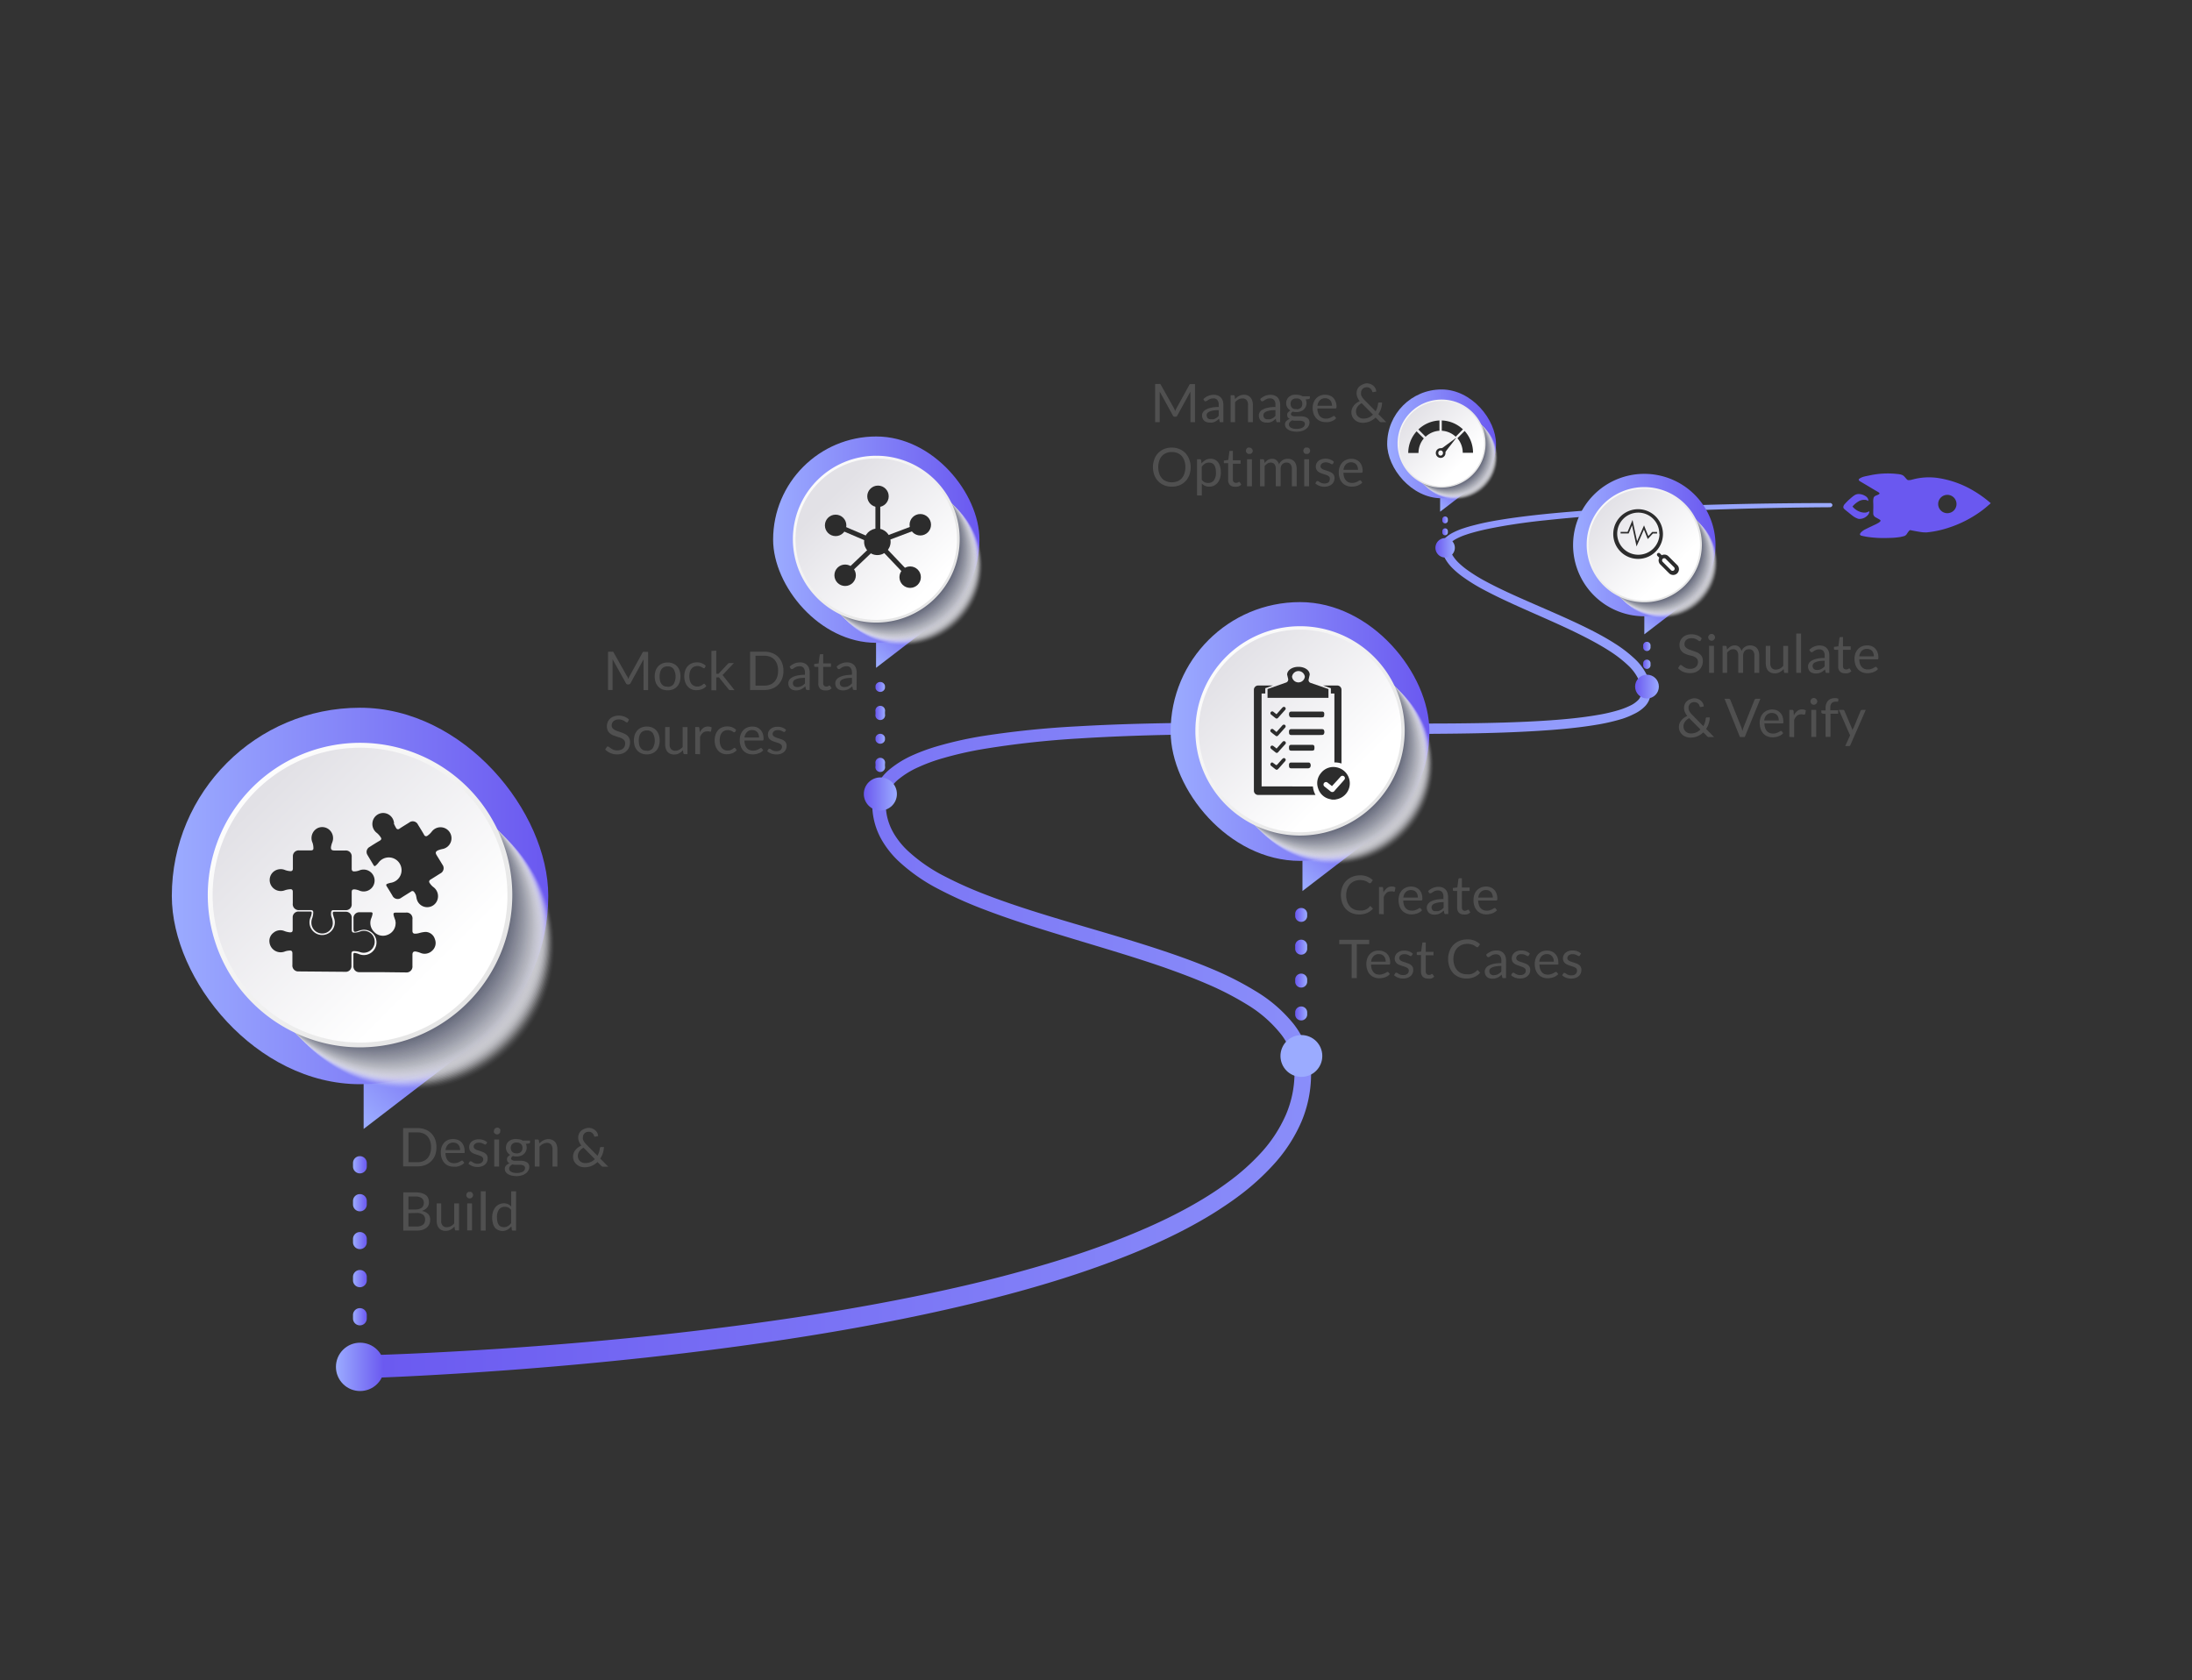 <svg xmlns="http://www.w3.org/2000/svg" xmlns:xlink="http://www.w3.org/1999/xlink" viewBox="0 0 451.74 346.22"><rect x="0" y="0" width="451.74" height="346.22" fill="#333333" stroke="none"/><defs><style>.cls-1{isolation:isolate;}.cls-2{fill:#505050;}.cls-3{fill:url(#linear-gradient);}.cls-4{fill:url(#linear-gradient-2);}.cls-5{fill:url(#linear-gradient-3);}.cls-6{fill:url(#linear-gradient-4);}.cls-7{fill:url(#linear-gradient-5);}.cls-8{fill:url(#linear-gradient-6);}.cls-9{fill:url(#linear-gradient-7);}.cls-10{fill:url(#linear-gradient-8);}.cls-11{fill:url(#linear-gradient-9);}.cls-12{fill:url(#linear-gradient-10);}.cls-13{fill:url(#linear-gradient-11);}.cls-14{fill:url(#linear-gradient-12);}.cls-15{fill:url(#linear-gradient-13);}.cls-16{mix-blend-mode:multiply;}.cls-17{fill:#fff;opacity:0;}.cls-18{fill:#fcfcfc;opacity:0.02;}.cls-19{fill:#f8f8f9;opacity:0.04;}.cls-20{fill:#f5f5f6;opacity:0.06;}.cls-21{fill:#f2f2f3;opacity:0.08;}.cls-22{fill:#eeeff0;opacity:0.1;}.cls-23{fill:#ebebee;opacity:0.12;}.cls-24{fill:#e7e8eb;opacity:0.14;}.cls-25{fill:#e4e5e8;opacity:0.16;}.cls-26{fill:#e1e1e5;opacity:0.18;}.cls-27{fill:#dddee2;opacity:0.2;}.cls-28{fill:#dadbdf;opacity:0.22;}.cls-29{fill:#d7d7dc;opacity:0.24;}.cls-30{fill:#d3d4d9;opacity:0.25;}.cls-31{fill:#d0d1d6;opacity:0.27;}.cls-32{fill:#ccced3;opacity:0.29;}.cls-33{fill:#c9cad1;opacity:0.31;}.cls-34{fill:#c6c7ce;opacity:0.33;}.cls-35{fill:#c2c4cb;opacity:0.35;}.cls-36{fill:#bfc0c8;opacity:0.37;}.cls-37{fill:#bcbdc5;opacity:0.39;}.cls-38{fill:#b8bac2;opacity:0.41;}.cls-39{fill:#b5b7bf;opacity:0.43;}.cls-40{fill:#b1b3bc;opacity:0.45;}.cls-41{fill:#aeb0b9;opacity:0.47;}.cls-42{fill:#abadb6;opacity:0.49;}.cls-43{fill:#a7a9b4;opacity:0.51;}.cls-44{fill:#a4a6b1;opacity:0.53;}.cls-45{fill:#a1a3ae;opacity:0.55;}.cls-46{fill:#9d9fab;opacity:0.57;}.cls-47{fill:#9a9ca8;opacity:0.59;}.cls-48{fill:#9699a5;opacity:0.61;}.cls-49{fill:#9396a2;opacity:0.63;}.cls-50{fill:#90929f;opacity:0.65;}.cls-51{fill:#8c8f9c;opacity:0.67;}.cls-52{fill:#898c99;opacity:0.69;}.cls-53{fill:#868897;opacity:0.71;}.cls-54{fill:#828594;opacity:0.73;}.cls-55{fill:#7f8291;opacity:0.75;}.cls-56{fill:#7b7f8e;opacity:0.76;}.cls-57{fill:#787b8b;opacity:0.78;}.cls-58{fill:#757888;opacity:0.8;}.cls-59{fill:#717585;opacity:0.82;}.cls-60{fill:#6e7182;opacity:0.84;}.cls-61{fill:#6b6e7f;opacity:0.86;}.cls-62{fill:#676b7c;opacity:0.88;}.cls-63{fill:#64677a;opacity:0.9;}.cls-64{fill:#606477;opacity:0.92;}.cls-65{fill:#5d6174;opacity:0.94;}.cls-66{fill:#5a5e71;opacity:0.96;}.cls-67{fill:#565a6e;opacity:0.98;}.cls-68{fill:#53576b;}.cls-69{fill:url(#Áåçûìÿííûé_ãðàäèåíò_6);}.cls-70{fill:url(#Áåçûìÿííûé_ãðàäèåíò_61);}.cls-71{fill:url(#linear-gradient-14);}.cls-72{fill:url(#linear-gradient-15);}.cls-73{fill:url(#Áåçûìÿííûé_ãðàäèåíò_6-2);}.cls-74{fill:url(#Áåçûìÿííûé_ãðàäèåíò_61-2);}.cls-75{fill:url(#linear-gradient-16);}.cls-76{fill:url(#linear-gradient-17);}.cls-77{fill:url(#Áåçûìÿííûé_ãðàäèåíò_6-3);}.cls-78{fill:url(#Áåçûìÿííûé_ãðàäèåíò_61-3);}.cls-79{fill:url(#linear-gradient-18);}.cls-80{fill:url(#linear-gradient-19);}.cls-81{fill:url(#Áåçûìÿííûé_ãðàäèåíò_6-4);}.cls-82{fill:url(#Áåçûìÿííûé_ãðàäèåíò_61-4);}.cls-83{fill:url(#linear-gradient-20);}.cls-84{fill:url(#linear-gradient-21);}.cls-85{fill:url(#Áåçûìÿííûé_ãðàäèåíò_6-5);}.cls-86{fill:url(#Áåçûìÿííûé_ãðàäèåíò_61-5);}.cls-87{fill:#2c2c2c;}.cls-88{fill:#6a58f0;}.cls-89{fill:none;stroke:#2c2c2c;stroke-miterlimit:10;}</style><linearGradient id="linear-gradient" x1="72.75" y1="255.68" x2="75.59" y2="255.68" gradientUnits="userSpaceOnUse"><stop offset="0" stop-color="#9babff"/><stop offset="1" stop-color="#6a58f0"/></linearGradient><linearGradient id="linear-gradient-2" x1="-2110.92" y1="193.85" x2="-1803.35" y2="193.85" gradientTransform="matrix(-1, 0, 0, 1, -1731.49, 0)" xlink:href="#linear-gradient"/><linearGradient id="linear-gradient-3" x1="69.23" y1="281.68" x2="79.19" y2="281.68" gradientTransform="translate(220.92 30.03) rotate(45)" xlink:href="#linear-gradient"/><linearGradient id="linear-gradient-4" x1="-2000.87" y1="198.7" x2="-1998.41" y2="198.7" gradientTransform="matrix(-1, 0, 0, 1, -1731.49, 0)" xlink:href="#linear-gradient"/><linearGradient id="linear-gradient-5" x1="-2003.99" y1="217.62" x2="-1995.37" y2="217.62" gradientTransform="matrix(-0.38, -0.92, -0.92, 0.38, -296, -1713.12)" xlink:href="#linear-gradient"/><linearGradient id="linear-gradient-6" x1="-1913.86" y1="149.6" x2="-1911.91" y2="149.6" gradientTransform="matrix(-1, 0, 0, 1, -1731.49, 0)" xlink:href="#linear-gradient"/><linearGradient id="linear-gradient-7" x1="-1916.33" y1="163.62" x2="-1909.51" y2="163.62" gradientTransform="matrix(-1, 0, 0, 1, -1731.49, 0)" xlink:href="#linear-gradient"/><linearGradient id="linear-gradient-8" x1="-2071.64" y1="137.13" x2="-2070.13" y2="137.13" gradientTransform="matrix(-1, 0, 0, 1, -1731.49, 0)" xlink:href="#linear-gradient"/><linearGradient id="linear-gradient-9" x1="-2073.35" y1="141.49" x2="-2068.45" y2="141.49" gradientTransform="matrix(-1, 0, 0, 1, -1731.49, 0)" xlink:href="#linear-gradient"/><linearGradient id="linear-gradient-10" x1="-2029.86" y1="108.36" x2="-2028.73" y2="108.36" gradientTransform="matrix(-1, 0, 0, 1, -1731.49, 0)" xlink:href="#linear-gradient"/><linearGradient id="linear-gradient-11" x1="-2031.3" y1="112.89" x2="-2027.32" y2="112.89" gradientTransform="matrix(-1, 0, 0, 1, -1731.49, 0)" xlink:href="#linear-gradient"/><linearGradient id="linear-gradient-12" x1="-1749.82" y1="229.14" x2="-1732.96" y2="210.51" gradientTransform="translate(1822.94)" xlink:href="#linear-gradient"/><linearGradient id="linear-gradient-13" x1="-1787.53" y1="184.64" x2="-1709.94" y2="184.64" gradientTransform="translate(1822.94)" xlink:href="#linear-gradient"/><linearGradient id="Áåçûìÿííûé_ãðàäèåíò_6" x1="445.62" y1="-2053.18" x2="488.43" y2="-2010.37" gradientTransform="matrix(-0.23, 0.97, 0.97, 0.23, 2158.75, 196.45)" gradientUnits="userSpaceOnUse"><stop offset="0" stop-color="#e2e1e6"/><stop offset="0.84" stop-color="#fff"/></linearGradient><linearGradient id="Áåçûìÿííûé_ãðàäèåíò_61" x1="-1210.62" y1="-2563.37" x2="-1147.9" y2="-2563.37" gradientTransform="matrix(0.71, 0.71, 0.71, -0.71, 2720.62, -794.24)" gradientUnits="userSpaceOnUse"><stop offset="0" stop-color="#fff"/><stop offset="1" stop-color="#e6e6e6"/></linearGradient><linearGradient id="linear-gradient-14" x1="-1943.13" y1="181.43" x2="-1932.6" y2="169.8" gradientTransform="translate(2210.42)" xlink:href="#linear-gradient"/><linearGradient id="linear-gradient-15" x1="-1969.16" y1="150.75" x2="-1915.83" y2="150.75" gradientTransform="translate(2210.42)" xlink:href="#linear-gradient"/><linearGradient id="Áåçûìÿííûé_ãðàäèåíò_6-2" x1="418.54" y1="-2240.18" x2="447.97" y2="-2210.75" gradientTransform="matrix(0, 1, 1, 0, 2493.22, -282.8)" xlink:href="#Áåçûìÿííûé_ãðàäèåíò_6"/><linearGradient id="Áåçûìÿííûé_ãðàäèåíò_61-2" x1="-1361.75" y1="-2676.46" x2="-1318.64" y2="-2676.46" gradientTransform="matrix(0.71, 0.71, 0.71, -0.71, 3108.09, -794.24)" xlink:href="#Áåçûìÿííûé_ãðàäèåíò_61"/><linearGradient id="linear-gradient-16" x1="-1855.91" y1="135.87" x2="-1847.5" y2="126.59" gradientTransform="translate(2035.54)" xlink:href="#linear-gradient"/><linearGradient id="linear-gradient-17" x1="-1876.22" y1="111.2" x2="-1833.7" y2="111.2" gradientTransform="translate(2035.54)" xlink:href="#linear-gradient"/><linearGradient id="Áåçûìÿííûé_ãðàäèåíò_6-3" x1="382.05" y1="-2149.62" x2="405.51" y2="-2126.16" gradientTransform="matrix(-0.92, 0.38, 0.38, 0.92, 1362.59, 1935.4)" xlink:href="#Áåçûìÿííûé_ãðàäèåíò_6"/><linearGradient id="Áåçûìÿííûé_ãðàäèåíò_61-3" x1="-1323.42" y1="-2586.62" x2="-1289.05" y2="-2586.62" gradientTransform="matrix(0.71, 0.71, 0.71, -0.71, 2933.22, -794.24)" xlink:href="#Áåçûìÿííûé_ãðàäèåíò_61"/><linearGradient id="linear-gradient-18" x1="-2013.68" y1="129.36" x2="-2007.18" y2="122.18" gradientTransform="translate(2351.85)" xlink:href="#linear-gradient"/><linearGradient id="linear-gradient-19" x1="-2027.66" y1="112.32" x2="-1998.31" y2="112.32" gradientTransform="translate(2351.85)" xlink:href="#linear-gradient"/><linearGradient id="Áåçûìÿííûé_ãðàäèåíò_6-4" x1="386.87" y1="-2303.98" x2="403.06" y2="-2287.78" gradientTransform="matrix(0, 1, 1, 0, 2634.65, -282.8)" xlink:href="#Áåçûìÿííûé_ãðàäèåíò_6"/><linearGradient id="Áåçûìÿííûé_ãðàäèåíò_61-4" x1="-1429.04" y1="-2699.17" x2="-1405.31" y2="-2699.17" gradientTransform="matrix(0.71, 0.71, 0.71, -0.71, 3249.53, -794.24)" xlink:href="#Áåçûìÿííûé_ãðàäèåíò_61"/><linearGradient id="linear-gradient-20" x1="-1971.92" y1="104.44" x2="-1967.08" y2="99.1" gradientTransform="translate(2268.19)" xlink:href="#linear-gradient"/><linearGradient id="linear-gradient-21" x1="-1982.3" y1="91.47" x2="-1959.88" y2="91.47" gradientTransform="translate(2268.19)" xlink:href="#linear-gradient"/><linearGradient id="Áåçûìÿííûé_ãðàäèåíò_6-5" x1="367.96" y1="-2260.15" x2="380.33" y2="-2247.77" gradientTransform="matrix(0, 1, 1, 0, 2550.99, -282.8)" xlink:href="#Áåçûìÿííûé_ãðàäèåíò_6"/><linearGradient id="Áåçûìÿííûé_ãðàäèåíò_61-5" x1="-1411.35" y1="-2654.81" x2="-1393.22" y2="-2654.81" gradientTransform="matrix(0.71, 0.71, 0.71, -0.71, 3165.86, -794.24)" xlink:href="#Áåçûìÿííûé_ãðàäèåíò_61"/></defs><g class="cls-1"><g id="Layer_1" data-name="Layer 1"><path class="cls-2" d="M242.08,84.44a2.49,2.49,0,0,0,.11.29c0-.1.07-.2.11-.29s.09-.19.14-.28l2.67-4.85a.35.35,0,0,1,.15-.15.61.61,0,0,1,.22,0h.79V87h-.94V81.22a2.18,2.18,0,0,1,0-.25,2.62,2.62,0,0,1,0-.27l-2.7,4.93a.41.41,0,0,1-.38.25h-.16a.41.41,0,0,1-.38-.25L239,80.69a2.64,2.64,0,0,1,0,.28,2.18,2.18,0,0,1,0,.25V87h-.94V79.13h.79a.61.61,0,0,1,.22,0,.35.35,0,0,1,.15.15l2.72,4.85A2.44,2.44,0,0,1,242.08,84.44Z"/><path class="cls-2" d="M252.12,87h-.43a.5.5,0,0,1-.23,0,.25.25,0,0,1-.12-.19l-.11-.52c-.15.14-.29.25-.43.36a2.43,2.43,0,0,1-.44.26,2.58,2.58,0,0,1-.49.17,3.39,3.39,0,0,1-.58,0,2,2,0,0,1-.61-.09,1.37,1.37,0,0,1-.49-.27,1.33,1.33,0,0,1-.33-.47,1.45,1.45,0,0,1-.13-.65,1.24,1.24,0,0,1,.18-.64,1.56,1.56,0,0,1,.59-.54,3.69,3.69,0,0,1,1.06-.39,6.69,6.69,0,0,1,1.6-.16v-.43a1.48,1.48,0,0,0-.28-1,1,1,0,0,0-.82-.34,1.72,1.72,0,0,0-.6.09,1.91,1.91,0,0,0-.43.21,3.11,3.11,0,0,0-.3.2.48.48,0,0,1-.26.09.31.31,0,0,1-.17,0,.37.37,0,0,1-.12-.13l-.18-.31a3,3,0,0,1,2.18-.89,2,2,0,0,1,.83.16,1.66,1.66,0,0,1,.61.42,1.92,1.92,0,0,1,.38.67,2.93,2.93,0,0,1,.12.86Zm-2.54-.6a1.74,1.74,0,0,0,.47,0,1.44,1.44,0,0,0,.41-.15,1.69,1.69,0,0,0,.36-.23,2.54,2.54,0,0,0,.34-.32V84.52a6.4,6.4,0,0,0-1.15.08,3.44,3.44,0,0,0-.77.22,1.19,1.19,0,0,0-.43.33.73.73,0,0,0-.14.42.86.86,0,0,0,.08.38.66.66,0,0,0,.19.27,1.06,1.06,0,0,0,.28.15A1.37,1.37,0,0,0,249.58,86.41Z"/><path class="cls-2" d="M253.61,87V81.44h.58a.24.24,0,0,1,.26.2l.08.61a3.13,3.13,0,0,1,.81-.65,2.19,2.19,0,0,1,1-.25,2.09,2.09,0,0,1,.81.15,1.79,1.79,0,0,1,.58.43,2,2,0,0,1,.35.67,2.93,2.93,0,0,1,.12.86V87h-1V83.46a1.52,1.52,0,0,0-.28-1,1.11,1.11,0,0,0-.89-.35,1.63,1.63,0,0,0-.81.21,2.62,2.62,0,0,0-.69.57V87Z"/><path class="cls-2" d="M263.82,87h-.44a.53.53,0,0,1-.23,0,.25.25,0,0,1-.12-.19l-.11-.52c-.14.14-.29.25-.42.36a2.82,2.82,0,0,1-.44.26,2.67,2.67,0,0,1-.5.17,3.39,3.39,0,0,1-.58,0,2,2,0,0,1-.61-.09,1.47,1.47,0,0,1-.49-.27,1.33,1.33,0,0,1-.33-.47,1.6,1.6,0,0,1-.12-.65,1.24,1.24,0,0,1,.18-.64,1.45,1.45,0,0,1,.58-.54,3.8,3.8,0,0,1,1.06-.39,6.69,6.69,0,0,1,1.6-.16v-.43a1.48,1.48,0,0,0-.28-1,1,1,0,0,0-.82-.34,1.72,1.72,0,0,0-.6.09,2.06,2.06,0,0,0-.42.21l-.31.2a.45.45,0,0,1-.26.09.34.34,0,0,1-.17,0,.37.37,0,0,1-.12-.13l-.17-.31a3.15,3.15,0,0,1,1-.67,3.22,3.22,0,0,1,1.18-.22,2,2,0,0,1,.83.16,1.7,1.7,0,0,1,.62.42,2.07,2.07,0,0,1,.37.67,2.93,2.93,0,0,1,.13.86Zm-2.55-.6a1.82,1.82,0,0,0,.48,0,1.49,1.49,0,0,0,.4-.15,1.69,1.69,0,0,0,.36-.23,2.54,2.54,0,0,0,.34-.32V84.52a6.4,6.4,0,0,0-1.15.08,3.6,3.6,0,0,0-.77.22,1.19,1.19,0,0,0-.43.33.72.72,0,0,0-.13.42.86.86,0,0,0,.07.38.77.77,0,0,0,.19.27,1.13,1.13,0,0,0,.29.15A1.34,1.34,0,0,0,261.27,86.41Z"/><path class="cls-2" d="M267.18,81.35a2.53,2.53,0,0,1,.68.08,2.06,2.06,0,0,1,.57.23h1.51V82c0,.13-.08.2-.23.23l-.63.09a1.78,1.78,0,0,1,0,1.54,1.79,1.79,0,0,1-1.1.93,2.45,2.45,0,0,1-.83.13,2.89,2.89,0,0,1-.74-.09.8.8,0,0,0-.27.24.45.45,0,0,0-.09.26.35.35,0,0,0,.16.31,1.15,1.15,0,0,0,.42.15,3.7,3.7,0,0,0,.6,0H268a3.82,3.82,0,0,1,.68.06,2,2,0,0,1,.6.2,1.15,1.15,0,0,1,.43.39,1.17,1.17,0,0,1,.16.63,1.46,1.46,0,0,1-.18.7,1.86,1.86,0,0,1-.52.61,2.53,2.53,0,0,1-.82.42,3.33,3.33,0,0,1-1.09.16,4.21,4.21,0,0,1-1.07-.12,2.32,2.32,0,0,1-.76-.33,1.37,1.37,0,0,1-.46-.47,1.09,1.09,0,0,1-.15-.56,1,1,0,0,1,.26-.7,2,2,0,0,1,.72-.46,1,1,0,0,1-.38-.29.81.81,0,0,1-.14-.49.74.74,0,0,1,0-.25,1.05,1.05,0,0,1,.13-.26,1.7,1.7,0,0,1,.23-.24,1.31,1.31,0,0,1,.3-.2,1.73,1.73,0,0,1-.64-.62,1.62,1.62,0,0,1-.24-.89,1.78,1.78,0,0,1,.16-.74,1.62,1.62,0,0,1,.44-.57,2.14,2.14,0,0,1,.67-.36A2.82,2.82,0,0,1,267.18,81.35Zm1.73,6a.54.54,0,0,0-.11-.35.84.84,0,0,0-.32-.2,2.51,2.51,0,0,0-.45-.1,4.8,4.8,0,0,0-.55,0h-.58a2.12,2.12,0,0,1-.57-.08,1.64,1.64,0,0,0-.51.37.72.72,0,0,0-.19.51.64.64,0,0,0,.1.35.78.78,0,0,0,.29.28,1.8,1.8,0,0,0,.5.19,3.55,3.55,0,0,0,.71.07,2.93,2.93,0,0,0,.7-.08,1.9,1.9,0,0,0,.54-.21,1,1,0,0,0,.33-.32A.8.8,0,0,0,268.91,87.3Zm-1.73-3a1.67,1.67,0,0,0,.52-.08,1.1,1.1,0,0,0,.38-.23.86.86,0,0,0,.23-.36,1.33,1.33,0,0,0,.08-.45,1.1,1.1,0,0,0-.31-.82,1.25,1.25,0,0,0-.9-.3,1.22,1.22,0,0,0-.9.3,1.1,1.1,0,0,0-.31.82,1.12,1.12,0,0,0,.08.45,1,1,0,0,0,.23.36,1.1,1.1,0,0,0,.38.23A1.62,1.62,0,0,0,267.18,84.29Z"/><path class="cls-2" d="M273.13,81.35a2.51,2.51,0,0,1,.92.17,2,2,0,0,1,.73.48,2.18,2.18,0,0,1,.48.79,2.89,2.89,0,0,1,.18,1,.66.66,0,0,1-.05.31.23.23,0,0,1-.19.08h-3.71a3.11,3.11,0,0,0,.15.92,1.77,1.77,0,0,0,.36.65,1.53,1.53,0,0,0,.55.39,1.8,1.8,0,0,0,.71.13,2,2,0,0,0,.64-.09,2.21,2.21,0,0,0,.46-.18l.32-.18a.42.42,0,0,1,.22-.09.22.22,0,0,1,.19.09l.27.36a1.57,1.57,0,0,1-.43.38,2.73,2.73,0,0,1-.54.27,3.77,3.77,0,0,1-.6.16,4.18,4.18,0,0,1-.61,0,2.82,2.82,0,0,1-1.06-.2,2.24,2.24,0,0,1-.84-.57,2.69,2.69,0,0,1-.56-.93,3.86,3.86,0,0,1-.2-1.28A3.28,3.28,0,0,1,270.7,83a2.55,2.55,0,0,1,.52-.87,2.22,2.22,0,0,1,.82-.58A2.53,2.53,0,0,1,273.13,81.35Zm0,.72a1.53,1.53,0,0,0-1.12.41,1.91,1.91,0,0,0-.5,1.14h3a2.08,2.08,0,0,0-.1-.63,1.33,1.33,0,0,0-.27-.48,1.16,1.16,0,0,0-.44-.32A1.46,1.46,0,0,0,273.15,82.07Z"/><path class="cls-2" d="M281.63,79a2.28,2.28,0,0,1,.8.14,2.55,2.55,0,0,1,.62.37,1.93,1.93,0,0,1,.41.54,1.6,1.6,0,0,1,.17.64l-.61.12h0a.2.2,0,0,1-.13,0,.16.16,0,0,1-.09-.13,1.3,1.3,0,0,0-.13-.3,1,1,0,0,0-.22-.28,1,1,0,0,0-.32-.21,1.06,1.06,0,0,0-.45-.08,1.3,1.3,0,0,0-.49.09,1.07,1.07,0,0,0-.38.24,1.18,1.18,0,0,0-.24.37,1.14,1.14,0,0,0-.08.46,1.5,1.5,0,0,0,0,.37,2,2,0,0,0,.14.35c.07.12.15.24.24.37a4.18,4.18,0,0,0,.36.4l2.27,2.3a3.51,3.51,0,0,0,.33-.77,4.67,4.67,0,0,0,.17-.81.38.38,0,0,1,.06-.17.21.21,0,0,1,.16-.06h.6a4.13,4.13,0,0,1-.2,1.25,4.31,4.31,0,0,1-.56,1.14L285.7,87h-.94a.65.65,0,0,1-.26,0,.49.49,0,0,1-.22-.16l-.79-.79a4.19,4.19,0,0,1-1.19.79,3.79,3.79,0,0,1-1.48.29A2.57,2.57,0,0,1,280,87a2.33,2.33,0,0,1-.75-.43,2,2,0,0,1-.54-.69,2,2,0,0,1-.2-.92,2.19,2.19,0,0,1,.12-.73,2.45,2.45,0,0,1,.36-.63,2.72,2.72,0,0,1,.54-.53,3.85,3.85,0,0,1,.69-.39,3.16,3.16,0,0,1-.49-.83,2.12,2.12,0,0,1-.16-.83,2.08,2.08,0,0,1,.14-.75,1.75,1.75,0,0,1,.42-.61,2,2,0,0,1,.67-.42A2.46,2.46,0,0,1,281.63,79Zm-2.18,5.79a1.54,1.54,0,0,0,.13.63,1.37,1.37,0,0,0,.35.46,1.51,1.51,0,0,0,.49.29,1.77,1.77,0,0,0,.56.09,2.65,2.65,0,0,0,1.11-.22,3,3,0,0,0,.86-.6l-2.33-2.35a2.33,2.33,0,0,0-.87.75A1.65,1.65,0,0,0,279.45,84.83Z"/><path class="cls-2" d="M245.38,96.27a4.5,4.5,0,0,1-.28,1.63,3.59,3.59,0,0,1-.79,1.27,3.52,3.52,0,0,1-1.23.83,4,4,0,0,1-1.58.29,4.09,4.09,0,0,1-1.59-.29,3.57,3.57,0,0,1-1.22-.83,3.61,3.61,0,0,1-.8-1.27,4.72,4.72,0,0,1-.28-1.63,4.67,4.67,0,0,1,.28-1.62,3.62,3.62,0,0,1,2-2.11,4.09,4.09,0,0,1,1.59-.3,4,4,0,0,1,1.58.3,3.66,3.66,0,0,1,1.23.83,3.73,3.73,0,0,1,.79,1.28A4.45,4.45,0,0,1,245.38,96.27Zm-1.09,0a4.08,4.08,0,0,0-.2-1.3,2.86,2.86,0,0,0-.56-1,2.4,2.4,0,0,0-.88-.61,3,3,0,0,0-1.15-.21,3,3,0,0,0-1.15.21,2.52,2.52,0,0,0-.89.61,2.86,2.86,0,0,0-.56,1,4.08,4.08,0,0,0-.2,1.3,4,4,0,0,0,.2,1.3,2.77,2.77,0,0,0,.56,1,2.4,2.4,0,0,0,.89.61,3,3,0,0,0,1.15.21,3,3,0,0,0,1.15-.21,2.29,2.29,0,0,0,.88-.61,2.77,2.77,0,0,0,.56-1A4,4,0,0,0,244.29,96.27Z"/><path class="cls-2" d="M246.69,102.1V94.64h.58a.24.24,0,0,1,.26.2l.09.66a2.92,2.92,0,0,1,.81-.69,2.06,2.06,0,0,1,1.06-.27,1.92,1.92,0,0,1,.87.19,1.82,1.82,0,0,1,.67.54,2.72,2.72,0,0,1,.42.89,4.6,4.6,0,0,1,.15,1.23,3.9,3.9,0,0,1-.17,1.15,2.76,2.76,0,0,1-.47.92,2.34,2.34,0,0,1-.75.61,2.23,2.23,0,0,1-1,.22,2.17,2.17,0,0,1-.89-.17,2,2,0,0,1-.64-.48v2.46Zm2.48-6.77a1.64,1.64,0,0,0-.84.22,2.44,2.44,0,0,0-.66.63v2.69a1.55,1.55,0,0,0,.59.51,1.66,1.66,0,0,0,.72.15,1.4,1.4,0,0,0,1.19-.55,2.6,2.6,0,0,0,.42-1.59,3.63,3.63,0,0,0-.1-.93,1.72,1.72,0,0,0-.28-.64,1.11,1.11,0,0,0-.44-.37A1.46,1.46,0,0,0,249.17,95.33Z"/><path class="cls-2" d="M254.45,100.3a1.35,1.35,0,0,1-1-.37,1.49,1.49,0,0,1-.35-1.06V95.46h-.67a.25.25,0,0,1-.15,0,.21.21,0,0,1-.06-.16v-.39l.91-.12.23-1.72a.19.19,0,0,1,.07-.14.25.25,0,0,1,.15,0h.5v1.92h1.59v.71h-1.59V98.8a.71.71,0,0,0,.17.53.6.6,0,0,0,.44.17,1.1,1.1,0,0,0,.27,0l.19-.09.14-.1a.26.26,0,0,1,.1,0,.17.17,0,0,1,.14.1l.29.46a1.91,1.91,0,0,1-.61.38A2.1,2.1,0,0,1,254.45,100.3Z"/><path class="cls-2" d="M258.17,92.89a.6.6,0,0,1-.06.27.66.66,0,0,1-.15.22.86.86,0,0,1-.22.15.65.65,0,0,1-.27,0,.59.59,0,0,1-.27,0,1.07,1.07,0,0,1-.22-.15.86.86,0,0,1-.15-.22.6.6,0,0,1-.06-.27.66.66,0,0,1,.06-.27.91.91,0,0,1,.15-.23,1.07,1.07,0,0,1,.22-.15.76.76,0,0,1,.27,0,.66.66,0,0,1,.49.2.7.7,0,0,1,.15.23A.66.66,0,0,1,258.17,92.89ZM258,94.64v5.57h-1V94.64Z"/><path class="cls-2" d="M259.68,100.21V94.64h.58a.26.26,0,0,1,.27.2l.07.58a2.74,2.74,0,0,1,.69-.63,1.62,1.62,0,0,1,.89-.24,1.31,1.31,0,0,1,.91.32,1.87,1.87,0,0,1,.51.84,1.58,1.58,0,0,1,.3-.52,1.62,1.62,0,0,1,.43-.36,1.48,1.48,0,0,1,.5-.21,2,2,0,0,1,.54-.07,2.09,2.09,0,0,1,.78.14,1.65,1.65,0,0,1,.59.41,1.72,1.72,0,0,1,.36.67,2.73,2.73,0,0,1,.13.89v3.55h-1V96.66a1.52,1.52,0,0,0-.28-1,1.07,1.07,0,0,0-.84-.34,1.24,1.24,0,0,0-.84.34,1.31,1.31,0,0,0-.26.41,1.72,1.72,0,0,0-.09.58v3.55h-1V96.66a1.57,1.57,0,0,0-.27-1,1,1,0,0,0-.79-.33,1.22,1.22,0,0,0-.67.2,2.18,2.18,0,0,0-.57.53v4.15Z"/><path class="cls-2" d="M270,92.89a.6.6,0,0,1-.06.27.86.86,0,0,1-.15.22.91.91,0,0,1-.23.15.58.58,0,0,1-.26,0,.59.59,0,0,1-.27,0,.86.86,0,0,1-.22-.15.54.54,0,0,1-.15-.22.6.6,0,0,1-.06-.27.66.66,0,0,1,.06-.27.57.57,0,0,1,.15-.23.86.86,0,0,1,.22-.15.76.76,0,0,1,.27,0,.75.75,0,0,1,.26,0,.67.67,0,0,1,.38.38A.66.66,0,0,1,270,92.89Zm-.22,1.75v5.57h-1V94.64Z"/><path class="cls-2" d="M274.72,95.56a.24.24,0,0,1-.21.12.38.38,0,0,1-.18-.06l-.26-.14a3.58,3.58,0,0,0-.36-.13,1.83,1.83,0,0,0-.5-.07,1.5,1.5,0,0,0-.44.07,1.08,1.08,0,0,0-.34.17.75.75,0,0,0-.21.26.65.65,0,0,0-.08.31.48.48,0,0,0,.13.36,1,1,0,0,0,.32.25,2.56,2.56,0,0,0,.47.18l.53.17.53.2a2.35,2.35,0,0,1,.46.28,1.44,1.44,0,0,1,.33.4,1.28,1.28,0,0,1,.12.58,1.87,1.87,0,0,1-.14.71,1.54,1.54,0,0,1-.41.57,1.75,1.75,0,0,1-.66.37,2.84,2.84,0,0,1-2.76-.54l.23-.37a.38.38,0,0,1,.11-.11.25.25,0,0,1,.16,0,.43.43,0,0,1,.21.08l.26.17a2.7,2.7,0,0,0,.38.17,1.79,1.79,0,0,0,.56.08,1.5,1.5,0,0,0,.5-.08,1,1,0,0,0,.36-.2A.66.66,0,0,0,274,99a.84.84,0,0,0,.07-.35.58.58,0,0,0-.12-.38,1,1,0,0,0-.33-.26,2.56,2.56,0,0,0-.47-.19l-.53-.17a4.81,4.81,0,0,1-.53-.2,1.83,1.83,0,0,1-.47-.28,1.46,1.46,0,0,1-.32-.42,1.28,1.28,0,0,1-.13-.61,1.59,1.59,0,0,1,.13-.61,1.52,1.52,0,0,1,.39-.52,1.79,1.79,0,0,1,.62-.35,2.47,2.47,0,0,1,.84-.14,2.57,2.57,0,0,1,1,.18,2.37,2.37,0,0,1,.76.47Z"/><path class="cls-2" d="M278.5,94.55a2.52,2.52,0,0,1,.93.17,2.11,2.11,0,0,1,.73.48,2.18,2.18,0,0,1,.48.79,2.89,2.89,0,0,1,.18,1.05.66.66,0,0,1-.05.31.23.23,0,0,1-.19.08h-3.71a3.49,3.49,0,0,0,.14.92,1.79,1.79,0,0,0,.37.65,1.45,1.45,0,0,0,.55.39,1.8,1.8,0,0,0,.71.13,2,2,0,0,0,.64-.09,2.21,2.21,0,0,0,.46-.18l.32-.18a.42.42,0,0,1,.22-.09.23.23,0,0,1,.19.09l.27.36a1.57,1.57,0,0,1-.43.38,2.73,2.73,0,0,1-.54.27,4.08,4.08,0,0,1-.6.16,4.18,4.18,0,0,1-.61.05,2.82,2.82,0,0,1-1.06-.2,2.36,2.36,0,0,1-.85-.57,2.67,2.67,0,0,1-.55-.93,3.86,3.86,0,0,1-.2-1.28,3.18,3.18,0,0,1,.18-1.08,2.5,2.5,0,0,1,.52-.88,2.22,2.22,0,0,1,.82-.58A2.51,2.51,0,0,1,278.5,94.55Zm0,.72a1.51,1.51,0,0,0-1.12.41,2,2,0,0,0-.51,1.14h3a2.08,2.08,0,0,0-.1-.63,1.33,1.33,0,0,0-.27-.48,1.12,1.12,0,0,0-.45-.32A1.38,1.38,0,0,0,278.53,95.27Z"/><path class="cls-2" d="M129.38,139.61c0,.1.08.2.11.3l.12-.3c0-.09.09-.18.14-.28l2.66-4.84a.33.33,0,0,1,.15-.16.65.65,0,0,1,.22,0h.79v7.89h-.94V136.4c0-.08,0-.17,0-.25a2.45,2.45,0,0,1,0-.27l-2.7,4.93a.44.44,0,0,1-.39.24h-.15a.43.43,0,0,1-.39-.24l-2.76-4.95,0,.28v6.05h-.93V134.3h.79a.69.69,0,0,1,.22,0,.28.28,0,0,1,.14.16l2.73,4.85C129.3,139.43,129.34,139.52,129.38,139.61Z"/><path class="cls-2" d="M137.59,136.53a2.77,2.77,0,0,1,1.1.2,2.38,2.38,0,0,1,.84.58,2.68,2.68,0,0,1,.53.9,4,4,0,0,1,0,2.38,2.68,2.68,0,0,1-.53.9,2.24,2.24,0,0,1-.84.57,3.12,3.12,0,0,1-2.2,0,2.24,2.24,0,0,1-.84-.57,2.7,2.7,0,0,1-.54-.9,4,4,0,0,1,0-2.38,2.7,2.7,0,0,1,.54-.9,2.38,2.38,0,0,1,.84-.58A2.77,2.77,0,0,1,137.59,136.53Zm0,5a1.44,1.44,0,0,0,1.23-.55,3.13,3.13,0,0,0,0-3.1,1.42,1.42,0,0,0-1.23-.55,1.67,1.67,0,0,0-.73.14,1.34,1.34,0,0,0-.51.41,1.81,1.81,0,0,0-.31.67,3.38,3.38,0,0,0-.1.88,3.46,3.46,0,0,0,.1.89,1.84,1.84,0,0,0,.31.66,1.57,1.57,0,0,0,.51.41A1.83,1.83,0,0,0,137.59,141.5Z"/><path class="cls-2" d="M145.25,137.61a.38.38,0,0,1-.09.09.21.21,0,0,1-.12,0,.27.27,0,0,1-.18-.07l-.25-.15-.36-.15a1.56,1.56,0,0,0-.52-.07,1.66,1.66,0,0,0-.72.15,1.25,1.25,0,0,0-.52.42,1.85,1.85,0,0,0-.32.66,3.36,3.36,0,0,0-.11.88,3.16,3.16,0,0,0,.12.9,1.85,1.85,0,0,0,.32.66,1.42,1.42,0,0,0,.51.4,1.46,1.46,0,0,0,.67.14,1.65,1.65,0,0,0,.59-.08,2,2,0,0,0,.39-.19l.25-.19a.3.3,0,0,1,.2-.09.19.19,0,0,1,.18.1l.28.35a2.08,2.08,0,0,1-.91.66,3.35,3.35,0,0,1-1.15.2,2.4,2.4,0,0,1-1-.19,2.16,2.16,0,0,1-.78-.56,2.63,2.63,0,0,1-.52-.9,3.75,3.75,0,0,1-.19-1.21,3.51,3.51,0,0,1,.18-1.15,2.51,2.51,0,0,1,.5-.91,2.27,2.27,0,0,1,.83-.6,2.8,2.8,0,0,1,1.12-.21,2.56,2.56,0,0,1,1,.19,2.38,2.38,0,0,1,.8.53Z"/><path class="cls-2" d="M147.61,134.08v4.77h.25a.48.48,0,0,0,.18,0,.51.51,0,0,0,.16-.12l1.76-1.89a1,1,0,0,1,.16-.14.38.38,0,0,1,.22-.06h.9l-2.06,2.19a1.17,1.17,0,0,1-.15.16.76.76,0,0,1-.17.13.65.65,0,0,1,.18.15.75.75,0,0,1,.15.2l2.18,2.75h-.88a.39.39,0,0,1-.2-.05.57.57,0,0,1-.17-.15l-1.83-2.28a.37.37,0,0,0-.16-.15.76.76,0,0,0-.25,0h-.27v2.67h-1v-8.11Z"/><path class="cls-2" d="M161.46,138.25a4.35,4.35,0,0,1-.28,1.61,3.61,3.61,0,0,1-.79,1.24,3.45,3.45,0,0,1-1.23.8,4.23,4.23,0,0,1-1.58.29h-3V134.3h3a4.23,4.23,0,0,1,1.58.29,3.45,3.45,0,0,1,1.23.8,3.65,3.65,0,0,1,.79,1.25A4.35,4.35,0,0,1,161.46,138.25Zm-1.1,0a4,4,0,0,0-.19-1.3,3,3,0,0,0-.56-1,2.55,2.55,0,0,0-.88-.6,3.06,3.06,0,0,0-1.15-.21H155.7v6.15h1.88a3.06,3.06,0,0,0,1.15-.21,2.55,2.55,0,0,0,.88-.6,2.83,2.83,0,0,0,.56-1A4.08,4.08,0,0,0,160.36,138.25Z"/><path class="cls-2" d="M166.85,142.19h-.44a.52.52,0,0,1-.23-.05.27.27,0,0,1-.11-.19l-.11-.51c-.15.13-.29.25-.43.35a2.89,2.89,0,0,1-.44.27,2.56,2.56,0,0,1-.49.16,2.67,2.67,0,0,1-.58.05,2,2,0,0,1-.61-.09,1.37,1.37,0,0,1-.49-.27,1.45,1.45,0,0,1-.34-.46,1.69,1.69,0,0,1-.12-.66,1.27,1.27,0,0,1,.18-.64,1.65,1.65,0,0,1,.59-.54,3.69,3.69,0,0,1,1.06-.39,7.25,7.25,0,0,1,1.6-.15v-.44a1.56,1.56,0,0,0-.28-1,1,1,0,0,0-.82-.33,1.82,1.82,0,0,0-.61.09,2.75,2.75,0,0,0-.42.2l-.31.21a.43.43,0,0,1-.25.09.28.28,0,0,1-.18-.06.28.28,0,0,1-.11-.13l-.18-.31a3,3,0,0,1,2.18-.88,2.16,2.16,0,0,1,.83.15,1.7,1.7,0,0,1,1,1.09,2.63,2.63,0,0,1,.13.86Zm-2.54-.6a1.73,1.73,0,0,0,.47-.06,2,2,0,0,0,.41-.14,3.75,3.75,0,0,0,.36-.24,3.18,3.18,0,0,0,.34-.31v-1.15a7.39,7.39,0,0,0-1.15.08,3.39,3.39,0,0,0-.77.23,1,1,0,0,0-.43.33.68.68,0,0,0-.14.42.92.92,0,0,0,.07.38.83.83,0,0,0,.19.26.8.8,0,0,0,.29.15A1.36,1.36,0,0,0,164.31,141.59Z"/><path class="cls-2" d="M170,142.27a1.34,1.34,0,0,1-1-.36,1.47,1.47,0,0,1-.36-1.07v-3.41H168a.19.19,0,0,1-.21-.21v-.39l.92-.12.22-1.72a.21.21,0,0,1,.07-.13.21.21,0,0,1,.16-.05h.49v1.91h1.6v.71h-1.6v3.35a.72.72,0,0,0,.17.52.62.62,0,0,0,.44.17.73.73,0,0,0,.27,0l.19-.09.15-.09a.14.14,0,0,1,.1,0c.05,0,.09,0,.13.09l.29.47a1.78,1.78,0,0,1-.61.37A2.06,2.06,0,0,1,170,142.27Z"/><path class="cls-2" d="M176.53,142.19h-.44a.52.52,0,0,1-.23-.05c-.06,0-.09-.09-.11-.19l-.11-.51c-.15.13-.29.25-.43.35a2.89,2.89,0,0,1-.44.27,2.81,2.81,0,0,1-.49.16,2.67,2.67,0,0,1-.58.05,2,2,0,0,1-.61-.09,1.37,1.37,0,0,1-.49-.27,1.45,1.45,0,0,1-.34-.46,1.69,1.69,0,0,1-.12-.66,1.27,1.27,0,0,1,.18-.64,1.65,1.65,0,0,1,.59-.54,3.69,3.69,0,0,1,1.06-.39,7.25,7.25,0,0,1,1.6-.15v-.44a1.56,1.56,0,0,0-.28-1,1,1,0,0,0-.82-.33,1.82,1.82,0,0,0-.61.09,2.75,2.75,0,0,0-.42.2l-.31.21a.43.43,0,0,1-.25.09.28.28,0,0,1-.18-.06.24.24,0,0,1-.11-.13l-.18-.31a3,3,0,0,1,2.18-.88,2.16,2.16,0,0,1,.83.15,1.7,1.7,0,0,1,1,1.09,2.63,2.63,0,0,1,.13.86Zm-2.54-.6a1.73,1.73,0,0,0,.47-.06,2,2,0,0,0,.41-.14,3.75,3.75,0,0,0,.36-.24,3.18,3.18,0,0,0,.34-.31v-1.15a7.39,7.39,0,0,0-1.15.08,3.24,3.24,0,0,0-.77.23,1,1,0,0,0-.44.33.75.75,0,0,0-.13.42.92.92,0,0,0,.07.38.83.83,0,0,0,.19.26.73.73,0,0,0,.29.15A1.36,1.36,0,0,0,174,141.59Z"/><path class="cls-2" d="M129.41,148.74a.65.65,0,0,1-.11.12.21.21,0,0,1-.14,0,.4.4,0,0,1-.22-.09l-.31-.21a2.88,2.88,0,0,0-.46-.2,1.78,1.78,0,0,0-.65-.1,1.81,1.81,0,0,0-.63.1,1.38,1.38,0,0,0-.46.26,1.05,1.05,0,0,0-.27.39,1.12,1.12,0,0,0-.1.48,1,1,0,0,0,.16.55,1.74,1.74,0,0,0,.43.37,3.11,3.11,0,0,0,.61.26l.69.24a7.07,7.07,0,0,1,.69.27,2.51,2.51,0,0,1,.61.38,1.75,1.75,0,0,1,.43.57,1.85,1.85,0,0,1,.16.82,2.58,2.58,0,0,1-.18,1,2,2,0,0,1-.51.79,2.37,2.37,0,0,1-.83.53,3,3,0,0,1-1.12.19,3.31,3.31,0,0,1-2.47-1l.31-.51a.36.36,0,0,1,.11-.1.21.21,0,0,1,.14,0,.46.46,0,0,1,.26.12l.37.27a3.37,3.37,0,0,0,.54.28,2.18,2.18,0,0,0,.77.12,2,2,0,0,0,.68-.11,1.33,1.33,0,0,0,.82-.74,1.63,1.63,0,0,0,.11-.59,1,1,0,0,0-.16-.59,1.32,1.32,0,0,0-.43-.38,3.29,3.29,0,0,0-.6-.26l-.69-.22c-.24-.08-.47-.16-.7-.26a2.38,2.38,0,0,1-.6-.39,1.64,1.64,0,0,1-.43-.59,2.27,2.27,0,0,1-.16-.88,2.33,2.33,0,0,1,.16-.81,2.11,2.11,0,0,1,1.24-1.17,2.8,2.8,0,0,1,1-.18,3.29,3.29,0,0,1,1.2.21,2.75,2.75,0,0,1,.95.6Z"/><path class="cls-2" d="M133.3,149.73a2.77,2.77,0,0,1,1.1.2,2.38,2.38,0,0,1,.84.58,2.68,2.68,0,0,1,.53.9,4,4,0,0,1,0,2.38,2.68,2.68,0,0,1-.53.9,2.24,2.24,0,0,1-.84.57,2.77,2.77,0,0,1-1.1.2,2.73,2.73,0,0,1-1.1-.2,2.24,2.24,0,0,1-.84-.57,2.7,2.7,0,0,1-.54-.9,4,4,0,0,1,0-2.38,2.7,2.7,0,0,1,.54-.9,2.38,2.38,0,0,1,.84-.58A2.73,2.73,0,0,1,133.3,149.73Zm0,5a1.44,1.44,0,0,0,1.23-.55,3.13,3.13,0,0,0,0-3.1,1.42,1.42,0,0,0-1.23-.55,1.67,1.67,0,0,0-.73.14,1.34,1.34,0,0,0-.51.41,1.81,1.81,0,0,0-.31.67,3.38,3.38,0,0,0-.1.88,3.46,3.46,0,0,0,.1.89,1.84,1.84,0,0,0,.31.66,1.57,1.57,0,0,0,.51.41A1.83,1.83,0,0,0,133.3,154.7Z"/><path class="cls-2" d="M138,149.82v3.55a1.45,1.45,0,0,0,.29,1,1.08,1.08,0,0,0,.88.34,1.68,1.68,0,0,0,.81-.2,2.62,2.62,0,0,0,.7-.57v-4.1h1v5.57h-.59a.24.24,0,0,1-.26-.21l-.08-.6a2.94,2.94,0,0,1-.81.65,2.19,2.19,0,0,1-1,.24,2,2,0,0,1-.8-.15,1.59,1.59,0,0,1-.59-.42,1.86,1.86,0,0,1-.35-.67,2.93,2.93,0,0,1-.12-.86v-3.55Z"/><path class="cls-2" d="M143.28,155.39v-5.57h.56c.1,0,.18,0,.22.06a.31.31,0,0,1,.08.2l.07.87a2.63,2.63,0,0,1,.7-.91,1.55,1.55,0,0,1,1-.32,1.42,1.42,0,0,1,.42.05,1.28,1.28,0,0,1,.34.14l-.12.74a.16.16,0,0,1-.17.13.72.72,0,0,1-.24-.05,1.66,1.66,0,0,0-.44,0,1.25,1.25,0,0,0-.86.3,2.09,2.09,0,0,0-.57.86v3.55Z"/><path class="cls-2" d="M151.51,150.81l-.09.09a.21.21,0,0,1-.12,0,.27.27,0,0,1-.18-.07l-.25-.15-.36-.15a1.56,1.56,0,0,0-.52-.07,1.66,1.66,0,0,0-.72.15,1.25,1.25,0,0,0-.52.42,1.85,1.85,0,0,0-.32.66,3.36,3.36,0,0,0-.11.88,3.11,3.11,0,0,0,.12.9,1.85,1.85,0,0,0,.32.66,1.42,1.42,0,0,0,.51.4,1.46,1.46,0,0,0,.67.14,1.65,1.65,0,0,0,.59-.08,2,2,0,0,0,.39-.19l.25-.19a.3.3,0,0,1,.2-.09.21.21,0,0,1,.18.1l.28.36a2.21,2.21,0,0,1-.91.65,3.35,3.35,0,0,1-1.15.2,2.4,2.4,0,0,1-1-.19,2.16,2.16,0,0,1-.78-.56,2.63,2.63,0,0,1-.52-.9,3.75,3.75,0,0,1-.19-1.21,3.51,3.51,0,0,1,.18-1.15,2.51,2.51,0,0,1,.5-.91,2.19,2.19,0,0,1,.83-.6,2.8,2.8,0,0,1,1.12-.21,2.56,2.56,0,0,1,1,.19,2.38,2.38,0,0,1,.8.53Z"/><path class="cls-2" d="M155.05,149.73a2.56,2.56,0,0,1,.93.16,2.29,2.29,0,0,1,.73.49,2.34,2.34,0,0,1,.48.78,3.14,3.14,0,0,1,.17,1.06.58.58,0,0,1-.05.31c0,.05-.09.07-.18.07h-3.71a3.07,3.07,0,0,0,.14.92,1.93,1.93,0,0,0,.36.65,1.39,1.39,0,0,0,.55.39,1.88,1.88,0,0,0,.72.13,2.25,2.25,0,0,0,.63-.08,2.56,2.56,0,0,0,.46-.19,2.45,2.45,0,0,0,.33-.18.4.4,0,0,1,.22-.09.24.24,0,0,1,.19.1l.27.36a2.25,2.25,0,0,1-.43.38,2.14,2.14,0,0,1-.55.26,3,3,0,0,1-.59.16,3.2,3.2,0,0,1-.61.05,2.87,2.87,0,0,1-1.07-.19,2.41,2.41,0,0,1-.84-.57,2.65,2.65,0,0,1-.55-.94,3.8,3.8,0,0,1-.2-1.27,3.24,3.24,0,0,1,.18-1.09,2.64,2.64,0,0,1,.51-.88,2.4,2.4,0,0,1,.82-.58A2.75,2.75,0,0,1,155.05,149.73Zm0,.72a1.46,1.46,0,0,0-1.11.41,2,2,0,0,0-.51,1.13h3a2.06,2.06,0,0,0-.09-.62,1.39,1.39,0,0,0-.28-.49,1.28,1.28,0,0,0-.44-.32A1.4,1.4,0,0,0,155.07,150.45Z"/><path class="cls-2" d="M161.8,150.73a.21.21,0,0,1-.2.12.38.38,0,0,1-.19-.06l-.26-.13a2.08,2.08,0,0,0-.36-.14,1.77,1.77,0,0,0-.49-.06,1.58,1.58,0,0,0-.45.06,1,1,0,0,0-.33.17.77.77,0,0,0-.22.26.68.68,0,0,0-.07.32.51.51,0,0,0,.12.35,1,1,0,0,0,.33.25,3.36,3.36,0,0,0,.46.19l.53.17a4.81,4.81,0,0,1,.53.2,1.74,1.74,0,0,1,.46.27,1.2,1.2,0,0,1,.33.41,1.26,1.26,0,0,1,.12.57,1.8,1.8,0,0,1-.13.71,1.66,1.66,0,0,1-.41.57,1.94,1.94,0,0,1-.66.38,3.11,3.11,0,0,1-2-.06,2.54,2.54,0,0,1-.8-.48l.23-.38a.52.52,0,0,1,.1-.11.38.38,0,0,1,.16,0,.37.37,0,0,1,.21.08l.27.17a1.49,1.49,0,0,0,.38.17,1.75,1.75,0,0,0,.56.08,1.55,1.55,0,0,0,.5-.07,1.25,1.25,0,0,0,.36-.2,1,1,0,0,0,.21-.3,1,1,0,0,0,.07-.35.6.6,0,0,0-.13-.38,1,1,0,0,0-.33-.26,3.36,3.36,0,0,0-.46-.19l-.53-.16-.54-.2a1.8,1.8,0,0,1-.46-.29,1.14,1.14,0,0,1-.33-.42,1.41,1.41,0,0,1-.12-.61,1.46,1.46,0,0,1,.13-.61,1.62,1.62,0,0,1,.38-.52,2.11,2.11,0,0,1,.63-.35,2.39,2.39,0,0,1,.84-.13,2.55,2.55,0,0,1,1,.17,2.19,2.19,0,0,1,.76.48Z"/><path class="cls-2" d="M282.36,186.73a.26.26,0,0,1,.16.07l.42.46a3.39,3.39,0,0,1-1.18.87,4,4,0,0,1-1.66.32,3.86,3.86,0,0,1-1.55-.3,3.39,3.39,0,0,1-1.18-.82,3.68,3.68,0,0,1-.76-1.27,4.78,4.78,0,0,1-.27-1.64,4.5,4.5,0,0,1,.29-1.63,3.56,3.56,0,0,1,2.06-2.1,4.2,4.2,0,0,1,1.61-.3,3.6,3.6,0,0,1,2.62,1l-.35.49a.27.27,0,0,1-.23.13.3.3,0,0,1-.15,0l-.19-.13a2,2,0,0,0-.26-.17,1.92,1.92,0,0,0-.35-.16,2,2,0,0,0-.47-.13,2.9,2.9,0,0,0-.62-.06,3.07,3.07,0,0,0-1.16.22,2.73,2.73,0,0,0-.91.62,2.82,2.82,0,0,0-.59,1,3.71,3.71,0,0,0-.21,1.29,3.89,3.89,0,0,0,.21,1.32,2.91,2.91,0,0,0,.58,1,2.33,2.33,0,0,0,.87.61,2.72,2.72,0,0,0,1.07.21,4.14,4.14,0,0,0,.64,0,2.83,2.83,0,0,0,.52-.13,2.26,2.26,0,0,0,.44-.22,3,3,0,0,0,.42-.33A.29.29,0,0,1,282.36,186.73Z"/><path class="cls-2" d="M284.19,188.36v-5.57h.56a.32.32,0,0,1,.22.06.42.42,0,0,1,.08.21l.06.87a2.58,2.58,0,0,1,.71-.91,1.55,1.55,0,0,1,1-.33,1.86,1.86,0,0,1,.42.05,1.3,1.3,0,0,1,.34.15l-.12.73a.18.18,0,0,1-.17.14.75.75,0,0,1-.24-.06,1.75,1.75,0,0,0-.45,0,1.24,1.24,0,0,0-.85.3,2.36,2.36,0,0,0-.58.86v3.55Z"/><path class="cls-2" d="M290.82,182.7a2.56,2.56,0,0,1,.93.17,2.11,2.11,0,0,1,.73.48,2.34,2.34,0,0,1,.48.78,3.18,3.18,0,0,1,.17,1.06.55.55,0,0,1-.05.31.19.19,0,0,1-.18.08h-3.71a3.18,3.18,0,0,0,.14.92,2,2,0,0,0,.36.65,1.57,1.57,0,0,0,.56.39,2,2,0,0,0,.71.13,2,2,0,0,0,.64-.09l.46-.18.32-.19a.46.46,0,0,1,.22-.08.23.23,0,0,1,.19.09l.27.36a1.75,1.75,0,0,1-.43.38,2.56,2.56,0,0,1-.55.27,3,3,0,0,1-.59.15,3.23,3.23,0,0,1-.61.06,2.87,2.87,0,0,1-1.07-.2,2.41,2.41,0,0,1-.84-.57,2.67,2.67,0,0,1-.55-.93,3.86,3.86,0,0,1-.2-1.28,3.24,3.24,0,0,1,.18-1.09,2.64,2.64,0,0,1,.51-.88,2.54,2.54,0,0,1,.82-.58A2.75,2.75,0,0,1,290.82,182.7Zm0,.72a1.5,1.5,0,0,0-1.11.41,2,2,0,0,0-.51,1.14h3a2.08,2.08,0,0,0-.09-.63,1.26,1.26,0,0,0-.28-.49,1.32,1.32,0,0,0-.44-.32A1.57,1.57,0,0,0,290.84,183.42Z"/><path class="cls-2" d="M298.47,188.36H298a.5.5,0,0,1-.23,0,.27.27,0,0,1-.12-.19l-.11-.52c-.14.13-.29.25-.43.36a2.43,2.43,0,0,1-.44.26,1.88,1.88,0,0,1-.49.16,2.58,2.58,0,0,1-.58.06,2,2,0,0,1-.61-.09,1.26,1.26,0,0,1-.49-.28,1.21,1.21,0,0,1-.33-.46,1.62,1.62,0,0,1-.13-.66,1.22,1.22,0,0,1,.19-.63,1.55,1.55,0,0,1,.58-.55,3.69,3.69,0,0,1,1.06-.39,7.31,7.31,0,0,1,1.6-.15v-.44a1.47,1.47,0,0,0-.28-1,1,1,0,0,0-.82-.34,1.72,1.72,0,0,0-.6.09,1.83,1.83,0,0,0-.42.21l-.31.2a.45.45,0,0,1-.26.09.34.34,0,0,1-.17,0,.49.49,0,0,1-.12-.13l-.18-.32a3.34,3.34,0,0,1,1-.66,3,3,0,0,1,1.18-.22,2.16,2.16,0,0,1,.83.15,1.82,1.82,0,0,1,.61.43,1.92,1.92,0,0,1,.38.67,2.88,2.88,0,0,1,.12.86Zm-2.54-.6a2.36,2.36,0,0,0,.48,0,2.74,2.74,0,0,0,.4-.15,1.69,1.69,0,0,0,.36-.23,3.4,3.4,0,0,0,.34-.32v-1.15a6.31,6.31,0,0,0-1.15.09,3.6,3.6,0,0,0-.77.22,1.09,1.09,0,0,0-.43.33.68.68,0,0,0-.14.42.89.89,0,0,0,.08.38.57.57,0,0,0,.19.26.76.76,0,0,0,.28.15A1.42,1.42,0,0,0,295.93,187.76Z"/><path class="cls-2" d="M301.65,188.45a1.38,1.38,0,0,1-1-.37,1.5,1.5,0,0,1-.35-1.06v-3.41h-.67a.25.25,0,0,1-.15-.05.22.22,0,0,1-.06-.17V183l.91-.11.23-1.72a.19.19,0,0,1,.07-.14.25.25,0,0,1,.15-.05h.5v1.92h1.59v.71h-1.59V187a.67.67,0,0,0,.17.52.57.57,0,0,0,.44.18.67.67,0,0,0,.26-.05.61.61,0,0,0,.2-.09l.14-.09a.26.26,0,0,1,.1,0,.17.17,0,0,1,.14.09l.28.47a1.69,1.69,0,0,1-.61.37A2,2,0,0,1,301.65,188.45Z"/><path class="cls-2" d="M306.27,182.7a2.51,2.51,0,0,1,.92.17,2,2,0,0,1,.73.48,2.06,2.06,0,0,1,.48.78,3,3,0,0,1,.18,1.06.66.66,0,0,1-.05.31.23.23,0,0,1-.19.08h-3.71a3.16,3.16,0,0,0,.15.92,1.71,1.71,0,0,0,.36.65,1.53,1.53,0,0,0,.55.39,2,2,0,0,0,.71.13,2,2,0,0,0,.64-.09,4.45,4.45,0,0,0,.46-.18l.32-.19a.49.49,0,0,1,.22-.08.22.22,0,0,1,.19.09l.28.36a2,2,0,0,1-.44.38,2.73,2.73,0,0,1-.54.27,2.93,2.93,0,0,1-.6.15,3.15,3.15,0,0,1-.61.06,2.82,2.82,0,0,1-1.06-.2,2.24,2.24,0,0,1-.84-.57,2.54,2.54,0,0,1-.56-.93,3.87,3.87,0,0,1-.19-1.28,3.51,3.51,0,0,1,.17-1.09,2.5,2.5,0,0,1,.52-.88,2.44,2.44,0,0,1,.82-.58A2.68,2.68,0,0,1,306.27,182.7Zm0,.72a1.53,1.53,0,0,0-1.12.41,1.88,1.88,0,0,0-.5,1.14h3a1.81,1.81,0,0,0-.1-.63,1.37,1.37,0,0,0-.27-.49,1.43,1.43,0,0,0-.44-.32A1.64,1.64,0,0,0,306.29,183.42Z"/><path class="cls-2" d="M282.17,193.68v.89h-2.55v7h-1.06v-7H276v-.89Z"/><path class="cls-2" d="M284.19,195.9a2.51,2.51,0,0,1,.92.17,2.06,2.06,0,0,1,.74.48,2.34,2.34,0,0,1,.48.78,3.18,3.18,0,0,1,.17,1.06.66.66,0,0,1-.05.31.2.2,0,0,1-.19.08h-3.7a2.82,2.82,0,0,0,.14.92,2,2,0,0,0,.36.65,1.63,1.63,0,0,0,.55.39,2.14,2.14,0,0,0,1.35,0,3,3,0,0,0,.46-.18,2.7,2.7,0,0,0,.32-.19.49.49,0,0,1,.23-.08.2.2,0,0,1,.18.09l.28.36a1.8,1.8,0,0,1-.44.38,2.27,2.27,0,0,1-.54.27,3,3,0,0,1-.59.15,3.26,3.26,0,0,1-.62.06,2.86,2.86,0,0,1-1.06-.2,2.41,2.41,0,0,1-.84-.57,2.52,2.52,0,0,1-.55-.93,3.62,3.62,0,0,1-.2-1.28,3.24,3.24,0,0,1,.18-1.09,2.64,2.64,0,0,1,.51-.88,2.54,2.54,0,0,1,.82-.58A2.72,2.72,0,0,1,284.19,195.9Zm0,.72a1.5,1.5,0,0,0-1.11.41,1.89,1.89,0,0,0-.51,1.14h3a2.08,2.08,0,0,0-.09-.63,1.57,1.57,0,0,0-.28-.49,1.43,1.43,0,0,0-.44-.32A1.6,1.6,0,0,0,284.21,196.62Z"/><path class="cls-2" d="M290.94,196.91a.22.22,0,0,1-.21.12.38.38,0,0,1-.18-.06l-.26-.14a3.42,3.42,0,0,0-.36-.14,1.77,1.77,0,0,0-.49-.06,1.53,1.53,0,0,0-.45.06,1.56,1.56,0,0,0-.34.18.82.82,0,0,0-.21.25.72.72,0,0,0-.08.32.57.57,0,0,0,.13.36,1.1,1.1,0,0,0,.33.25,2.45,2.45,0,0,0,.46.18l.53.17.53.2a2,2,0,0,1,.46.28,1.16,1.16,0,0,1,.33.4,1.28,1.28,0,0,1,.12.58,1.7,1.7,0,0,1-.14.71,1.48,1.48,0,0,1-.4.56,1.94,1.94,0,0,1-.66.38,2.74,2.74,0,0,1-.9.14,2.94,2.94,0,0,1-1.06-.19,2.64,2.64,0,0,1-.8-.49l.23-.37a.27.27,0,0,1,.26-.15.37.37,0,0,1,.21.08l.27.17a2,2,0,0,0,.38.17,1.71,1.71,0,0,0,.55.07,1.47,1.47,0,0,0,.5-.07,1,1,0,0,0,.36-.2.72.72,0,0,0,.21-.29.84.84,0,0,0,.07-.35.61.61,0,0,0-.12-.39,1,1,0,0,0-.33-.25,1.93,1.93,0,0,0-.46-.19l-.54-.17-.53-.2a2.09,2.09,0,0,1-.46-.28,1.34,1.34,0,0,1-.33-.42,1.41,1.41,0,0,1-.13-.61,1.51,1.51,0,0,1,.14-.62,1.42,1.42,0,0,1,.38-.51,2,2,0,0,1,.62-.36,2.47,2.47,0,0,1,.84-.13,2.78,2.78,0,0,1,1,.17,2.46,2.46,0,0,1,.76.48Z"/><path class="cls-2" d="M294.21,201.65a1.34,1.34,0,0,1-1-.37,1.46,1.46,0,0,1-.36-1.06v-3.41h-.67a.25.25,0,0,1-.15-.05.22.22,0,0,1-.06-.17v-.39l.91-.11.23-1.72a.23.23,0,0,1,.07-.14.25.25,0,0,1,.15,0h.5v1.92h1.59v.71h-1.59v3.34a.71.71,0,0,0,.17.52.57.57,0,0,0,.44.18.76.76,0,0,0,.27,0,.56.56,0,0,0,.19-.09l.14-.09.1,0a.16.16,0,0,1,.14.09l.29.47a1.78,1.78,0,0,1-.61.37A2.11,2.11,0,0,1,294.21,201.65Z"/><path class="cls-2" d="M304.46,199.93a.26.26,0,0,1,.16.07l.41.46a3.26,3.26,0,0,1-1.17.87,4,4,0,0,1-1.66.32,3.86,3.86,0,0,1-1.55-.3,3.3,3.3,0,0,1-1.18-.82,3.68,3.68,0,0,1-.76-1.27,4.78,4.78,0,0,1-.27-1.64,4.5,4.5,0,0,1,.29-1.63,3.56,3.56,0,0,1,2.06-2.1,4.2,4.2,0,0,1,1.61-.3,3.6,3.6,0,0,1,2.62,1l-.35.49a.27.27,0,0,1-.23.13.3.3,0,0,1-.15-.05l-.19-.13-.26-.17a2.29,2.29,0,0,0-.35-.16,2.65,2.65,0,0,0-.47-.13,2.9,2.9,0,0,0-.62-.06,3.07,3.07,0,0,0-1.16.22,2.73,2.73,0,0,0-.91.62,2.82,2.82,0,0,0-.59,1,3.75,3.75,0,0,0-.21,1.29,3.89,3.89,0,0,0,.21,1.32,2.76,2.76,0,0,0,.58,1,2.37,2.37,0,0,0,.86.61,2.81,2.81,0,0,0,1.08.21,4.14,4.14,0,0,0,.64,0,2.54,2.54,0,0,0,.51-.13,2.35,2.35,0,0,0,.45-.22,3,3,0,0,0,.42-.33A.29.29,0,0,1,304.46,199.93Z"/><path class="cls-2" d="M310.37,201.56h-.43a.53.53,0,0,1-.23,0,.27.27,0,0,1-.12-.19l-.11-.52-.42.36a2.51,2.51,0,0,1-.45.26,1.88,1.88,0,0,1-.49.16,2.58,2.58,0,0,1-.58.06,2,2,0,0,1-.61-.09,1.33,1.33,0,0,1-.49-.28,1.21,1.21,0,0,1-.33-.46,1.62,1.62,0,0,1-.12-.66,1.21,1.21,0,0,1,.18-.63,1.55,1.55,0,0,1,.58-.55,3.8,3.8,0,0,1,1.06-.39,7.31,7.31,0,0,1,1.6-.15V198a1.47,1.47,0,0,0-.28-1,1,1,0,0,0-.82-.34,1.72,1.72,0,0,0-.6.09,2.06,2.06,0,0,0-.42.21l-.31.2a.45.45,0,0,1-.26.09.34.34,0,0,1-.17-.05.49.49,0,0,1-.12-.13l-.17-.32a3.3,3.3,0,0,1,1-.66,3,3,0,0,1,1.18-.22,2.16,2.16,0,0,1,.83.15,1.72,1.72,0,0,1,.61.43,1.92,1.92,0,0,1,.38.67,2.88,2.88,0,0,1,.12.86Zm-2.54-.6a2.36,2.36,0,0,0,.48-.05,2.74,2.74,0,0,0,.4-.15,1.69,1.69,0,0,0,.36-.23,3.4,3.4,0,0,0,.34-.32v-1.15a6.31,6.31,0,0,0-1.15.09,3.6,3.6,0,0,0-.77.22,1.09,1.09,0,0,0-.43.33.68.68,0,0,0-.13.42.89.89,0,0,0,.07.38.65.65,0,0,0,.19.26.73.73,0,0,0,.29.15A1.34,1.34,0,0,0,307.83,201Z"/><path class="cls-2" d="M315.05,196.91a.21.21,0,0,1-.2.12.38.38,0,0,1-.19-.06l-.26-.14a3.42,3.42,0,0,0-.36-.14,1.77,1.77,0,0,0-.49-.06,1.53,1.53,0,0,0-.45.06,1.56,1.56,0,0,0-.34.18.82.82,0,0,0-.21.25.71.71,0,0,0-.07.32.56.56,0,0,0,.12.36,1.1,1.1,0,0,0,.33.25,2.45,2.45,0,0,0,.46.18l.53.17.53.2a1.77,1.77,0,0,1,.46.28,1.16,1.16,0,0,1,.33.4,1.28,1.28,0,0,1,.12.58,1.87,1.87,0,0,1-.13.71,1.62,1.62,0,0,1-.41.56,1.94,1.94,0,0,1-.66.38,2.74,2.74,0,0,1-.9.14,3,3,0,0,1-1.06-.19,2.77,2.77,0,0,1-.8-.49l.23-.37a.27.27,0,0,1,.26-.15.37.37,0,0,1,.21.08l.27.17a2,2,0,0,0,.38.17,1.78,1.78,0,0,0,.56.07,1.55,1.55,0,0,0,.5-.07,1.07,1.07,0,0,0,.35-.2.86.86,0,0,0,.22-.29,1,1,0,0,0,.06-.35.61.61,0,0,0-.12-.39,1,1,0,0,0-.33-.25,1.93,1.93,0,0,0-.46-.19L313,199c-.19-.06-.36-.13-.54-.2a2.09,2.09,0,0,1-.46-.28,1.34,1.34,0,0,1-.33-.42,1.41,1.41,0,0,1-.12-.61,1.5,1.5,0,0,1,.13-.62,1.7,1.7,0,0,1,.38-.51,1.93,1.93,0,0,1,.63-.36,2.39,2.39,0,0,1,.84-.13,2.76,2.76,0,0,1,1,.17,2.35,2.35,0,0,1,.76.48Z"/><path class="cls-2" d="M318.84,195.9a2.51,2.51,0,0,1,.92.17,1.94,1.94,0,0,1,.73.48,2.21,2.21,0,0,1,.49.78,3.18,3.18,0,0,1,.17,1.06.66.66,0,0,1,0,.31.21.21,0,0,1-.19.08h-3.7a2.82,2.82,0,0,0,.14.92,2,2,0,0,0,.36.65,1.63,1.63,0,0,0,.55.39,2.14,2.14,0,0,0,1.35,0,3,3,0,0,0,.46-.18,2.7,2.7,0,0,0,.32-.19.49.49,0,0,1,.23-.08.2.2,0,0,1,.18.09l.28.36a1.8,1.8,0,0,1-.44.38,2.48,2.48,0,0,1-.54.27,2.93,2.93,0,0,1-.6.15,3.08,3.08,0,0,1-.61.06,2.82,2.82,0,0,1-1.06-.2,2.41,2.41,0,0,1-.84-.57,2.52,2.52,0,0,1-.55-.93,3.62,3.62,0,0,1-.2-1.28,3.24,3.24,0,0,1,.18-1.09,2.64,2.64,0,0,1,.51-.88,2.44,2.44,0,0,1,.82-.58A2.72,2.72,0,0,1,318.84,195.9Zm0,.72a1.54,1.54,0,0,0-1.12.41,1.94,1.94,0,0,0-.5,1.14h3a2.08,2.08,0,0,0-.09-.63,1.57,1.57,0,0,0-.28-.49,1.43,1.43,0,0,0-.44-.32A1.64,1.64,0,0,0,318.86,196.62Z"/><path class="cls-2" d="M325.59,196.91a.22.22,0,0,1-.21.12.38.38,0,0,1-.18-.06l-.26-.14a3.42,3.42,0,0,0-.36-.14,1.77,1.77,0,0,0-.49-.06,1.53,1.53,0,0,0-.45.06,1.56,1.56,0,0,0-.34.18.82.82,0,0,0-.21.25.72.72,0,0,0-.08.32.57.57,0,0,0,.13.36,1.19,1.19,0,0,0,.32.25,2.56,2.56,0,0,0,.47.18l.53.17.53.2a2,2,0,0,1,.46.28,1.15,1.15,0,0,1,.45,1,1.7,1.7,0,0,1-.14.71,1.48,1.48,0,0,1-.4.56,1.94,1.94,0,0,1-.66.38,2.76,2.76,0,0,1-.91.14,2.93,2.93,0,0,1-1.05-.19,2.64,2.64,0,0,1-.8-.49l.23-.37a.27.27,0,0,1,.1-.11.25.25,0,0,1,.16,0,.37.37,0,0,1,.21.08l.27.17a2,2,0,0,0,.38.17,1.71,1.71,0,0,0,.55.07,1.51,1.51,0,0,0,.5-.07,1,1,0,0,0,.36-.2.72.72,0,0,0,.21-.29A.84.84,0,0,0,325,200a.61.61,0,0,0-.12-.39,1,1,0,0,0-.33-.25,1.93,1.93,0,0,0-.46-.19l-.54-.17-.53-.2a2.43,2.43,0,0,1-.47-.28,1.46,1.46,0,0,1-.32-.42,1.41,1.41,0,0,1-.13-.61,1.51,1.51,0,0,1,.14-.62,1.42,1.42,0,0,1,.38-.51,2,2,0,0,1,.62-.36,2.47,2.47,0,0,1,.84-.13,2.78,2.78,0,0,1,1,.17,2.46,2.46,0,0,1,.76.48Z"/><path class="cls-2" d="M89.94,236.47a4.39,4.39,0,0,1-.28,1.61,3.47,3.47,0,0,1-2,2,4.23,4.23,0,0,1-1.58.28h-3v-7.88h3a4.23,4.23,0,0,1,1.58.29,3.32,3.32,0,0,1,1.23.8,3.61,3.61,0,0,1,.79,1.24A4.45,4.45,0,0,1,89.94,236.47Zm-1.1,0a4,4,0,0,0-.19-1.3,2.88,2.88,0,0,0-.56-1,2.42,2.42,0,0,0-.88-.6,3.06,3.06,0,0,0-1.15-.21H84.18v6.15h1.88a3.06,3.06,0,0,0,1.15-.21,2.55,2.55,0,0,0,.88-.6,2.78,2.78,0,0,0,.56-1A4,4,0,0,0,88.84,236.47Z"/><path class="cls-2" d="M93.44,234.74a2.56,2.56,0,0,1,.93.17,2.13,2.13,0,0,1,.73.49,2.34,2.34,0,0,1,.48.78,3.14,3.14,0,0,1,.17,1.06.53.53,0,0,1,0,.3c0,.06-.09.08-.18.08H91.81a3.12,3.12,0,0,0,.14.92,1.93,1.93,0,0,0,.36.65,1.39,1.39,0,0,0,.55.39,1.88,1.88,0,0,0,.72.13,2.25,2.25,0,0,0,.63-.08,2.56,2.56,0,0,0,.46-.19c.13-.06.24-.13.33-.18a.4.4,0,0,1,.22-.09.22.22,0,0,1,.19.1l.27.35a2,2,0,0,1-.43.39,3.1,3.1,0,0,1-.55.26,4,4,0,0,1-.59.16,4.3,4.3,0,0,1-.61,0,2.87,2.87,0,0,1-1.07-.19,2.44,2.44,0,0,1-.84-.58,2.67,2.67,0,0,1-.55-.93,3.8,3.8,0,0,1-.2-1.27,3.2,3.2,0,0,1,.18-1.09,2.64,2.64,0,0,1,.51-.88,2.4,2.4,0,0,1,.82-.58A2.75,2.75,0,0,1,93.44,234.74Zm0,.72a1.5,1.5,0,0,0-1.11.41,2,2,0,0,0-.51,1.14h3a2,2,0,0,0-.09-.62,1.31,1.31,0,0,0-.28-.49,1.16,1.16,0,0,0-.44-.32A1.4,1.4,0,0,0,93.46,235.46Z"/><path class="cls-2" d="M100.19,235.75a.21.21,0,0,1-.2.12.38.38,0,0,1-.19-.06l-.26-.13a2.08,2.08,0,0,0-.36-.14,1.77,1.77,0,0,0-.49-.06,1.58,1.58,0,0,0-.45.06,1,1,0,0,0-.33.17.77.77,0,0,0-.22.26.67.67,0,0,0-.07.31.52.52,0,0,0,.12.36,1,1,0,0,0,.33.25,2.45,2.45,0,0,0,.46.18l.53.17.53.2a2.09,2.09,0,0,1,.46.28,1.16,1.16,0,0,1,.33.4,1.31,1.31,0,0,1,.12.58,1.83,1.83,0,0,1-.13.71,1.66,1.66,0,0,1-.41.57,1.92,1.92,0,0,1-.66.37,2.5,2.5,0,0,1-.9.14,2.78,2.78,0,0,1-1.06-.19,2.75,2.75,0,0,1-.8-.48l.23-.38a.36.36,0,0,1,.1-.11.38.38,0,0,1,.16,0,.37.37,0,0,1,.21.08l.27.17a2,2,0,0,0,.38.17,1.75,1.75,0,0,0,.56.08,1.54,1.54,0,0,0,.5-.08,1,1,0,0,0,.36-.2.86.86,0,0,0,.21-.29,1,1,0,0,0,.07-.35.6.6,0,0,0-.13-.38,1,1,0,0,0-.33-.26,3.36,3.36,0,0,0-.46-.19l-.53-.17a3.93,3.93,0,0,1-.54-.2,1.77,1.77,0,0,1-.46-.28,1.14,1.14,0,0,1-.33-.42,1.55,1.55,0,0,1,0-1.22,1.62,1.62,0,0,1,.38-.52,1.75,1.75,0,0,1,.63-.35,2.38,2.38,0,0,1,.84-.14,2.55,2.55,0,0,1,1,.18,2.17,2.17,0,0,1,.76.47Z"/><path class="cls-2" d="M103.08,233.08a.76.76,0,0,1,0,.27.69.69,0,0,1-.16.22.66.66,0,0,1-.22.15.6.6,0,0,1-.27.06.63.63,0,0,1-.27-.06.78.78,0,0,1-.22-.15.86.86,0,0,1-.15-.22.76.76,0,0,1,0-.27.66.66,0,0,1,.2-.49.82.82,0,0,1,.22-.16.81.81,0,0,1,.27-.05.76.76,0,0,1,.27.05.87.87,0,0,1,.38.38A.86.86,0,0,1,103.08,233.08Zm-.22,1.75v5.57h-1v-5.57Z"/><path class="cls-2" d="M106.47,234.74a3,3,0,0,1,.68.08,2.06,2.06,0,0,1,.57.23h1.51v.37c0,.12-.07.19-.23.23l-.63.08a1.78,1.78,0,0,1,0,1.54,1.79,1.79,0,0,1-1.1.93,2.45,2.45,0,0,1-.83.13,2.94,2.94,0,0,1-.74-.09.8.8,0,0,0-.27.24.45.45,0,0,0-.09.26.35.35,0,0,0,.16.31,1.15,1.15,0,0,0,.42.15,3.7,3.7,0,0,0,.6,0h.69a3.82,3.82,0,0,1,.68.06,2,2,0,0,1,.6.21,1.13,1.13,0,0,1,.43.38,1.17,1.17,0,0,1,.16.63,1.5,1.5,0,0,1-.18.71,1.94,1.94,0,0,1-.52.6,2.35,2.35,0,0,1-.82.42,3.33,3.33,0,0,1-1.09.16,4.26,4.26,0,0,1-1.07-.12,2.56,2.56,0,0,1-.76-.32,1.49,1.49,0,0,1-.46-.48,1.08,1.08,0,0,1-.15-.55,1.05,1.05,0,0,1,.26-.71,2,2,0,0,1,.72-.46.91.91,0,0,1-.37-.29.75.75,0,0,1-.15-.49.74.74,0,0,1,0-.25,1.05,1.05,0,0,1,.13-.26,1.7,1.7,0,0,1,.23-.24,1.74,1.74,0,0,1,.3-.2,1.71,1.71,0,0,1-.64-.61,1.68,1.68,0,0,1-.24-.9,1.78,1.78,0,0,1,.16-.74,1.61,1.61,0,0,1,.44-.56,1.88,1.88,0,0,1,.67-.36A2.57,2.57,0,0,1,106.47,234.74Zm1.73,5.95a.49.49,0,0,0-.11-.35.72.72,0,0,0-.32-.19,1.85,1.85,0,0,0-.45-.11,4.8,4.8,0,0,0-.55,0h-.58a2.12,2.12,0,0,1-.57-.08,1.59,1.59,0,0,0-.5.37.73.73,0,0,0-.2.51.64.64,0,0,0,.1.35.78.78,0,0,0,.29.28,1.8,1.8,0,0,0,.5.19,3.55,3.55,0,0,0,.71.07,3.08,3.08,0,0,0,.71-.08,2,2,0,0,0,.53-.2,1.12,1.12,0,0,0,.33-.32A.74.74,0,0,0,108.2,240.69Zm-1.73-3a1.67,1.67,0,0,0,.52-.08,1.1,1.1,0,0,0,.38-.23.86.86,0,0,0,.23-.36,1.09,1.09,0,0,0,.08-.45,1.06,1.06,0,0,0-.31-.81,1.22,1.22,0,0,0-.9-.31,1.19,1.19,0,0,0-.9.31,1.06,1.06,0,0,0-.31.81,1.09,1.09,0,0,0,.08.45,1,1,0,0,0,.23.36,1.1,1.1,0,0,0,.38.23A1.62,1.62,0,0,0,106.47,237.68Z"/><path class="cls-2" d="M110.21,240.4v-5.57h.58a.26.26,0,0,1,.27.21l.08.6A3.13,3.13,0,0,1,112,235a2.15,2.15,0,0,1,1-.25,1.86,1.86,0,0,1,.81.16,1.55,1.55,0,0,1,.58.42,1.88,1.88,0,0,1,.36.67,3,3,0,0,1,.12.87v3.54h-1v-3.54a1.56,1.56,0,0,0-.29-1,1.09,1.09,0,0,0-.88-.35,1.74,1.74,0,0,0-.81.21,2.51,2.51,0,0,0-.7.57v4.1Z"/><path class="cls-2" d="M121.28,232.43a2.22,2.22,0,0,1,.79.14,2.15,2.15,0,0,1,.62.38,1.76,1.76,0,0,1,.41.53,1.65,1.65,0,0,1,.17.64l-.61.12h0a.31.31,0,0,1-.13,0,.28.28,0,0,1-.09-.14,1.3,1.3,0,0,0-.13-.3,1,1,0,0,0-.22-.28,1.27,1.27,0,0,0-.32-.21,1.19,1.19,0,0,0-.44-.08,1.31,1.31,0,0,0-.5.09,1.18,1.18,0,0,0-.37.24,1.15,1.15,0,0,0-.25.37,1.34,1.34,0,0,0-.08.46,1.14,1.14,0,0,0,0,.37,1.28,1.28,0,0,0,.14.35,2.31,2.31,0,0,0,.24.37c.1.13.22.26.35.4l2.27,2.3a3.51,3.51,0,0,0,.33-.77,3.9,3.9,0,0,0,.17-.81.26.26,0,0,1,.07-.16.16.16,0,0,1,.15-.06h.61a4.49,4.49,0,0,1-.76,2.38l1.65,1.67h-.95a.93.93,0,0,1-.26,0,.85.85,0,0,1-.22-.16l-.79-.8a3.86,3.86,0,0,1-1.19.79,3.59,3.59,0,0,1-1.48.29,2.61,2.61,0,0,1-.87-.15,2.33,2.33,0,0,1-.75-.43,2.3,2.3,0,0,1-.54-.69,2.11,2.11,0,0,1-.2-.92,2,2,0,0,1,.13-.73,2.1,2.1,0,0,1,.36-.63,2.43,2.43,0,0,1,.54-.52,3.57,3.57,0,0,1,.68-.4,3.46,3.46,0,0,1-.49-.83,2.12,2.12,0,0,1-.16-.83,1.93,1.93,0,0,1,.15-.75,1.59,1.59,0,0,1,.42-.61,1.85,1.85,0,0,1,.66-.41A2.31,2.31,0,0,1,121.28,232.43Zm-2.19,5.8a1.46,1.46,0,0,0,.14.63,1.41,1.41,0,0,0,.34.46,1.58,1.58,0,0,0,1.05.37,2.65,2.65,0,0,0,1.11-.22,3,3,0,0,0,.86-.6l-2.32-2.35a2.36,2.36,0,0,0-.88.75A1.65,1.65,0,0,0,119.09,238.23Z"/><path class="cls-2" d="M83.11,253.6v-7.88h2.51a4.55,4.55,0,0,1,1.25.15,2.5,2.5,0,0,1,.87.4,1.67,1.67,0,0,1,.5.65,2.31,2.31,0,0,1,.16.86,1.77,1.77,0,0,1-.09.56,1.46,1.46,0,0,1-.28.5,1.85,1.85,0,0,1-.46.41,2.61,2.61,0,0,1-.65.3,2.37,2.37,0,0,1,1.3.62,1.61,1.61,0,0,1,.44,1.19,2.24,2.24,0,0,1-.18.91,1.87,1.87,0,0,1-.54.71,2.58,2.58,0,0,1-.87.46,3.81,3.81,0,0,1-1.17.16Zm1.06-4.35h1.41a2.59,2.59,0,0,0,.78-.1,1.42,1.42,0,0,0,.55-.27,1,1,0,0,0,.32-.43,1.37,1.37,0,0,0,.11-.54,1.2,1.2,0,0,0-.42-1,2.09,2.09,0,0,0-1.3-.33H84.17Zm0,.76v2.75h1.71a2.53,2.53,0,0,0,.78-.11,1.54,1.54,0,0,0,.54-.29,1.14,1.14,0,0,0,.31-.45,1.57,1.57,0,0,0,.1-.58,1.17,1.17,0,0,0-.43-1,2,2,0,0,0-1.31-.36Z"/><path class="cls-2" d="M90.92,248v3.56a1.47,1.47,0,0,0,.29,1,1.08,1.08,0,0,0,.88.34,1.76,1.76,0,0,0,.81-.2,2.83,2.83,0,0,0,.7-.57V248h1v5.57H94a.23.23,0,0,1-.26-.2l-.08-.6a3.13,3.13,0,0,1-.81.65,2.19,2.19,0,0,1-1,.24,2,2,0,0,1-.8-.15,1.5,1.5,0,0,1-.59-.43,1.74,1.74,0,0,1-.35-.66,2.93,2.93,0,0,1-.12-.86V248Z"/><path class="cls-2" d="M97.5,246.28a.6.6,0,0,1-.06.27.69.69,0,0,1-.16.22.57.57,0,0,1-.22.15.6.6,0,0,1-.27.06.66.66,0,0,1-.27-.06.62.62,0,0,1-.21-.15.69.69,0,0,1-.16-.22.76.76,0,0,1-.05-.27.86.86,0,0,1,.05-.27.69.69,0,0,1,.16-.22.65.65,0,0,1,.21-.16.86.86,0,0,1,.27,0,.76.76,0,0,1,.27,0,.6.6,0,0,1,.22.16.69.69,0,0,1,.16.22A.66.66,0,0,1,97.5,246.28ZM97.28,248v5.57h-1V248Z"/><path class="cls-2" d="M100.09,245.5v8.1h-1v-8.1Z"/><path class="cls-2" d="M105.74,253.6a.23.23,0,0,1-.26-.2l-.09-.68a2.86,2.86,0,0,1-.82.7,2.12,2.12,0,0,1-1,.26,2.05,2.05,0,0,1-.87-.18A2,2,0,0,1,102,253a2.54,2.54,0,0,1-.42-.89,4.48,4.48,0,0,1-.15-1.22,3.85,3.85,0,0,1,.17-1.15,3,3,0,0,1,.47-.92,2.25,2.25,0,0,1,.76-.61,2.21,2.21,0,0,1,1-.23,2,2,0,0,1,.88.18,2,2,0,0,1,.64.48V245.5h1v8.1Zm-1.9-.71a1.55,1.55,0,0,0,.84-.22,2.4,2.4,0,0,0,.66-.62v-2.7a1.55,1.55,0,0,0-.59-.51,1.8,1.8,0,0,0-.71-.14,1.41,1.41,0,0,0-1.2.55,2.6,2.6,0,0,0-.42,1.59,3.63,3.63,0,0,0,.1.93,1.79,1.79,0,0,0,.27.64,1,1,0,0,0,.45.36A1.43,1.43,0,0,0,103.84,252.89Z"/><path class="cls-2" d="M350.49,132a.4.4,0,0,1-.1.12.23.23,0,0,1-.14,0,.37.37,0,0,1-.22-.09,2.54,2.54,0,0,0-.32-.21,3.22,3.22,0,0,0-.45-.21,2.08,2.08,0,0,0-.65-.09,1.74,1.74,0,0,0-.63.1,1.29,1.29,0,0,0-.46.26,1.08,1.08,0,0,0-.28.39,1.21,1.21,0,0,0-.09.48.85.85,0,0,0,.16.54,1.45,1.45,0,0,0,.43.38,3.11,3.11,0,0,0,.61.26l.69.24c.23.08.47.17.69.27a2.51,2.51,0,0,1,.61.38,1.79,1.79,0,0,1,.43.57,2,2,0,0,1,.16.82,2.58,2.58,0,0,1-.18,1,2.24,2.24,0,0,1-.51.79,2.46,2.46,0,0,1-.83.53,3,3,0,0,1-1.12.19,3.53,3.53,0,0,1-1.4-.27,3.2,3.2,0,0,1-1.07-.76l.31-.5a.33.33,0,0,1,.24-.15.48.48,0,0,1,.27.13l.37.27a2.72,2.72,0,0,0,.54.27,2,2,0,0,0,.77.13,2.06,2.06,0,0,0,.68-.11,1.46,1.46,0,0,0,.5-.29,1.36,1.36,0,0,0,.32-.46,1.54,1.54,0,0,0,.11-.58,1,1,0,0,0-.17-.59,1.29,1.29,0,0,0-.42-.38,3.29,3.29,0,0,0-.6-.26L348,135c-.23-.08-.47-.16-.69-.26a2.07,2.07,0,0,1-.6-.39,1.73,1.73,0,0,1-.43-.59,2.1,2.1,0,0,1-.16-.88,2.05,2.05,0,0,1,.16-.81,2.17,2.17,0,0,1,.47-.69,2.35,2.35,0,0,1,.76-.48,2.85,2.85,0,0,1,1.05-.19,3.51,3.51,0,0,1,1.2.21,2.72,2.72,0,0,1,.95.61Z"/><path class="cls-2" d="M353.44,131.34a.6.6,0,0,1-.06.27.86.86,0,0,1-.15.22.62.62,0,0,1-.22.15.66.66,0,0,1-.27.06.6.6,0,0,1-.27-.06.54.54,0,0,1-.22-.15.86.86,0,0,1-.15-.22.6.6,0,0,1-.06-.27.66.66,0,0,1,.06-.27.86.86,0,0,1,.15-.22.69.69,0,0,1,.22-.16.76.76,0,0,1,.27-.05.86.86,0,0,1,.27.05.82.82,0,0,1,.22.16.86.86,0,0,1,.15.22A.66.66,0,0,1,353.44,131.34Zm-.22,1.75v5.57h-1v-5.57Z"/><path class="cls-2" d="M355,138.66v-5.57h.58a.24.24,0,0,1,.26.21l.08.57a2.7,2.7,0,0,1,.69-.62,1.61,1.61,0,0,1,.88-.24,1.31,1.31,0,0,1,.92.31,1.75,1.75,0,0,1,.5.85,1.72,1.72,0,0,1,.31-.53,2.11,2.11,0,0,1,.43-.36,1.71,1.71,0,0,1,.5-.21,2.48,2.48,0,0,1,.54-.06,1.94,1.94,0,0,1,.78.14,1.53,1.53,0,0,1,.59.41,1.68,1.68,0,0,1,.36.66,2.75,2.75,0,0,1,.13.9v3.54h-1v-3.54a1.47,1.47,0,0,0-.29-1,1,1,0,0,0-.83-.33,1.44,1.44,0,0,0-.46.08,1.19,1.19,0,0,0-.38.25,1.11,1.11,0,0,0-.26.42,1.67,1.67,0,0,0-.1.58v3.54h-1v-3.54a1.55,1.55,0,0,0-.27-1,1,1,0,0,0-.79-.33,1.21,1.21,0,0,0-.67.19,2.18,2.18,0,0,0-.57.53v4.15Z"/><path class="cls-2" d="M364.83,133.09v3.56a1.47,1.47,0,0,0,.29,1,1.08,1.08,0,0,0,.88.34,1.8,1.8,0,0,0,.81-.2,2.62,2.62,0,0,0,.69-.57v-4.11h1v5.57h-.58a.23.23,0,0,1-.26-.2l-.08-.6a3,3,0,0,1-.82.65,2.15,2.15,0,0,1-1,.24,2,2,0,0,1-.8-.15,1.59,1.59,0,0,1-.59-.42,1.88,1.88,0,0,1-.36-.67,3.32,3.32,0,0,1-.11-.86v-3.56Z"/><path class="cls-2" d="M371.18,130.56v8.1h-1v-8.1Z"/><path class="cls-2" d="M377,138.66h-.43a.5.5,0,0,1-.23,0,.25.25,0,0,1-.12-.19l-.11-.51a4.41,4.41,0,0,1-.43.35,2.47,2.47,0,0,1-.44.27,2.56,2.56,0,0,1-.49.16,3.39,3.39,0,0,1-.58.05,2,2,0,0,1-.61-.09,1.37,1.37,0,0,1-.49-.27,1.29,1.29,0,0,1-.33-.46,1.53,1.53,0,0,1-.13-.66,1.16,1.16,0,0,1,.19-.64,1.61,1.61,0,0,1,.58-.54,3.69,3.69,0,0,1,1.06-.39,7.31,7.31,0,0,1,1.6-.15v-.44a1.48,1.48,0,0,0-.28-1,1,1,0,0,0-.82-.33,1.72,1.72,0,0,0-.6.09,2.48,2.48,0,0,0-.43.2l-.3.2a.45.45,0,0,1-.26.09.25.25,0,0,1-.17-.05.37.37,0,0,1-.12-.13l-.18-.31a3,3,0,0,1,2.18-.89,2.15,2.15,0,0,1,.83.16,1.57,1.57,0,0,1,.61.43,1.79,1.79,0,0,1,.38.66,2.93,2.93,0,0,1,.12.86Zm-2.54-.59a1.86,1.86,0,0,0,.48-.06,1.49,1.49,0,0,0,.4-.15,1.69,1.69,0,0,0,.36-.23,3.28,3.28,0,0,0,.34-.31v-1.15a7.48,7.48,0,0,0-1.15.08,3.56,3.56,0,0,0-.77.23,1.07,1.07,0,0,0-.43.32.73.73,0,0,0-.14.42.93.93,0,0,0,.08.39.7.7,0,0,0,.19.26.69.69,0,0,0,.28.15A1.36,1.36,0,0,0,374.46,138.07Z"/><path class="cls-2" d="M380.18,138.75a1.35,1.35,0,0,1-1-.37,1.44,1.44,0,0,1-.35-1.06v-3.41h-.67a.19.19,0,0,1-.21-.21v-.39l.91-.12.23-1.72a.17.17,0,0,1,.07-.13.2.2,0,0,1,.15-.06h.5v1.92h1.59v.71h-1.59v3.35a.68.68,0,0,0,.17.52.6.6,0,0,0,.44.17.68.68,0,0,0,.26,0l.2-.09.14-.09a.16.16,0,0,1,.1,0,.17.17,0,0,1,.14.09l.28.47a1.84,1.84,0,0,1-.61.37A2,2,0,0,1,380.18,138.75Z"/><path class="cls-2" d="M384.8,133a2.51,2.51,0,0,1,.92.16,2.11,2.11,0,0,1,1.21,1.27,2.91,2.91,0,0,1,.18,1.06.64.64,0,0,1-.05.3.2.2,0,0,1-.19.08h-3.71a3.11,3.11,0,0,0,.15.92,1.64,1.64,0,0,0,.36.65,1.32,1.32,0,0,0,.55.39,1.8,1.8,0,0,0,.71.13,2.38,2.38,0,0,0,.64-.08,2.91,2.91,0,0,0,.46-.19c.13-.06.23-.13.32-.18a.42.42,0,0,1,.22-.09.21.21,0,0,1,.19.1l.27.35a1.79,1.79,0,0,1-.43.39,3.36,3.36,0,0,1-.54.26,3.77,3.77,0,0,1-.6.16,4.18,4.18,0,0,1-.61.05,2.81,2.81,0,0,1-1.06-.19,2.26,2.26,0,0,1-.85-.58,2.67,2.67,0,0,1-.55-.93,3.8,3.8,0,0,1-.2-1.27,3.2,3.2,0,0,1,.18-1.09,2.5,2.5,0,0,1,.52-.88,2.22,2.22,0,0,1,.82-.58A2.68,2.68,0,0,1,384.8,133Zm0,.72a1.49,1.49,0,0,0-1.12.41,1.88,1.88,0,0,0-.5,1.13h3a2,2,0,0,0-.1-.62,1.29,1.29,0,0,0-.27-.49,1.12,1.12,0,0,0-.45-.32A1.38,1.38,0,0,0,384.82,133.73Z"/><path class="cls-2" d="M349.13,143.9a2,2,0,0,1,.79.14,1.83,1.83,0,0,1,.62.37,1.76,1.76,0,0,1,.41.53,1.86,1.86,0,0,1,.18.64l-.61.12h0a.32.32,0,0,1-.14,0,.24.24,0,0,1-.09-.14,1.88,1.88,0,0,0-.12-.3,1.42,1.42,0,0,0-.22-.28,1.33,1.33,0,0,0-.33-.21,1.19,1.19,0,0,0-.44-.08,1.35,1.35,0,0,0-.5.09,1.18,1.18,0,0,0-.37.24,1,1,0,0,0-.24.37,1.14,1.14,0,0,0-.09.46,1.5,1.5,0,0,0,.05.37,1.28,1.28,0,0,0,.14.35,1.94,1.94,0,0,0,.24.37,4.18,4.18,0,0,0,.36.4l2.26,2.31a4.49,4.49,0,0,0,.34-.78,4.64,4.64,0,0,0,.16-.81.26.26,0,0,1,.07-.16.2.2,0,0,1,.15-.06h.61a4.42,4.42,0,0,1-.21,1.24,4,4,0,0,1-.55,1.14l1.65,1.67h-.95a1,1,0,0,1-.26,0,1.06,1.06,0,0,1-.22-.16l-.79-.8a3.86,3.86,0,0,1-1.19.79,3.59,3.59,0,0,1-1.48.29,2.55,2.55,0,0,1-.86-.15,2.11,2.11,0,0,1-.76-.43,2.3,2.3,0,0,1-.54-.69,2.08,2.08,0,0,1-.2-.92,2,2,0,0,1,.13-.73,2.33,2.33,0,0,1,.36-.63,2.67,2.67,0,0,1,.54-.52,3.36,3.36,0,0,1,.69-.4,3.34,3.34,0,0,1-.5-.82,2.19,2.19,0,0,1-.16-.83,1.94,1.94,0,0,1,.15-.76,1.59,1.59,0,0,1,.42-.61,1.8,1.8,0,0,1,.67-.41A2.42,2.42,0,0,1,349.13,143.9Zm-2.19,5.79a1.39,1.39,0,0,0,.14.63,1.57,1.57,0,0,0,.34.46,1.58,1.58,0,0,0,1.05.37,2.62,2.62,0,0,0,1.11-.22,2.89,2.89,0,0,0,.86-.6L348.12,148a2.45,2.45,0,0,0-.88.75A1.65,1.65,0,0,0,346.94,149.69Z"/><path class="cls-2" d="M355.4,144h.85a.34.34,0,0,1,.23.08.35.35,0,0,1,.13.18l2.23,5.56a3.73,3.73,0,0,1,.14.4c0,.15.09.3.13.46,0-.16.06-.31.1-.46a3.73,3.73,0,0,1,.14-.4l2.21-5.56a.47.47,0,0,1,.14-.18.36.36,0,0,1,.23-.08h.86l-3.22,7.88h-1Z"/><path class="cls-2" d="M365.2,146.21a2.52,2.52,0,0,1,.93.16,2.13,2.13,0,0,1,.73.49,2.06,2.06,0,0,1,.48.78,2.91,2.91,0,0,1,.18,1.06.64.64,0,0,1,0,.3.2.2,0,0,1-.19.08h-3.71a3.49,3.49,0,0,0,.14.92,1.79,1.79,0,0,0,.37.65,1.26,1.26,0,0,0,.55.39,1.8,1.8,0,0,0,.71.13,2.38,2.38,0,0,0,.64-.08,2.91,2.91,0,0,0,.46-.19c.13-.06.23-.13.32-.18a.42.42,0,0,1,.22-.09.22.22,0,0,1,.19.1l.27.35a1.79,1.79,0,0,1-.43.39,3.36,3.36,0,0,1-.54.26,3.13,3.13,0,0,1-.6.16,4.18,4.18,0,0,1-.61.05,2.81,2.81,0,0,1-1.06-.19,2.26,2.26,0,0,1-.85-.58,2.67,2.67,0,0,1-.55-.93,3.8,3.8,0,0,1-.2-1.27,3.2,3.2,0,0,1,.18-1.09,2.5,2.5,0,0,1,.52-.88,2.22,2.22,0,0,1,.82-.58A2.67,2.67,0,0,1,365.2,146.21Zm0,.72a1.47,1.47,0,0,0-1.12.41,1.88,1.88,0,0,0-.5,1.13h3a2,2,0,0,0-.1-.62,1.29,1.29,0,0,0-.27-.49,1.12,1.12,0,0,0-.45-.32A1.38,1.38,0,0,0,365.23,146.93Z"/><path class="cls-2" d="M368.76,151.86v-5.57h.56a.3.3,0,0,1,.22.06.41.41,0,0,1,.09.21l.06.87a2.56,2.56,0,0,1,.71-.91,1.55,1.55,0,0,1,1-.33,1.6,1.6,0,0,1,.76.2l-.13.73a.16.16,0,0,1-.17.14,1,1,0,0,1-.23,0,1.39,1.39,0,0,0-.45-.05,1.29,1.29,0,0,0-.85.29,2.32,2.32,0,0,0-.58.87v3.54Z"/><path class="cls-2" d="M374.51,144.54a.6.6,0,0,1-.06.27.69.69,0,0,1-.16.22.54.54,0,0,1-.22.15.6.6,0,0,1-.27.06.66.66,0,0,1-.27-.06.51.51,0,0,1-.21-.15.69.69,0,0,1-.16-.22.76.76,0,0,1-.05-.27.86.86,0,0,1,.05-.27.69.69,0,0,1,.16-.22.51.51,0,0,1,.21-.15.66.66,0,0,1,.27-.06.6.6,0,0,1,.27.06.54.54,0,0,1,.22.15.69.69,0,0,1,.16.22A.66.66,0,0,1,374.51,144.54Zm-.22,1.75v5.57h-1v-5.57Z"/><path class="cls-2" d="M376.23,151.86v-4.73l-.61-.07a.48.48,0,0,1-.19-.09.19.19,0,0,1-.08-.16v-.41h.88v-.54a2.52,2.52,0,0,1,.14-.85,1.85,1.85,0,0,1,.38-.62,1.73,1.73,0,0,1,.6-.39,2.24,2.24,0,0,1,.8-.13,1.92,1.92,0,0,1,.69.11l0,.49a.14.14,0,0,1-.1.13l-.24,0h-.17a1.31,1.31,0,0,0-.46.07.82.82,0,0,0-.36.21,1.06,1.06,0,0,0-.23.39,2,2,0,0,0-.08.6v.51h1.62v.71h-1.58v4.75Z"/><path class="cls-2" d="M381.35,153.51a.57.57,0,0,1-.12.18.37.37,0,0,1-.23.06h-.73l1-2.21-2.3-5.25h.85a.27.27,0,0,1,.2.07.33.33,0,0,1,.1.14l1.49,3.51a2.34,2.34,0,0,1,.09.24l.06.25c0-.09.05-.17.08-.25A1.25,1.25,0,0,1,382,150l1.44-3.5a.35.35,0,0,1,.12-.15.27.27,0,0,1,.17-.06h.78Z"/><path class="cls-3" d="M72.75,271.67V271a1.42,1.42,0,1,1,2.84,0v.71a1.42,1.42,0,0,1-2.84,0Zm0-7.82v-.71a1.42,1.42,0,1,1,2.84,0v.71a1.42,1.42,0,0,1-2.84,0Zm0-7.82v-.71a1.42,1.42,0,0,1,2.84,0V256a1.42,1.42,0,0,1-2.84,0Zm0-7.82v-.71a1.42,1.42,0,0,1,2.84,0v.71a1.42,1.42,0,1,1-2.84,0Zm0-7.82v-.71a1.42,1.42,0,1,1,2.84,0v.71a1.42,1.42,0,1,1-2.84,0Z"/><path class="cls-4" d="M377.08,103.67q-9.76,0-19.52.22t-19.51.66c-6.51.31-13,.72-19.5,1.37-3.24.33-6.48.72-9.71,1.26-1.62.27-3.23.58-4.84,1-.8.2-1.6.42-2.4.69a14.54,14.54,0,0,0-2.37,1,6.38,6.38,0,0,0-1.15.79,2.73,2.73,0,0,0-.89,1.39,1.86,1.86,0,0,0-.06.48c0,.12,0,.24,0,.36a4.48,4.48,0,0,0,.11.72,5.33,5.33,0,0,0,.48,1.32,8.8,8.8,0,0,0,1.6,2.14,16.86,16.86,0,0,0,1.94,1.66,36.71,36.71,0,0,0,4.22,2.65c1.45.78,2.92,1.51,4.4,2.21,5.91,2.79,12,5.18,17.67,8.17,1.42.75,2.82,1.54,4.15,2.4a25.13,25.13,0,0,1,3.73,2.87,9.67,9.67,0,0,1,2.52,3.61,5.26,5.26,0,0,1,.29,2,4.43,4.43,0,0,1-.06.51,1.48,1.48,0,0,1-.1.39,2.3,2.3,0,0,1-.48.73,5.76,5.76,0,0,1-1.71,1.18,15.61,15.61,0,0,1-2.14.84,34.52,34.52,0,0,1-4.62,1.07c-3.15.54-6.37.85-9.59,1.08-6.45.45-12.94.58-19.43.64s-13,0-19.49,0c-13-.1-26-.26-39-.07-6.52.1-13,.29-19.55.67a192.57,192.57,0,0,0-19.54,2,78,78,0,0,0-9.67,2.19,39.75,39.75,0,0,0-4.74,1.75,20.78,20.78,0,0,0-4.47,2.68,10.47,10.47,0,0,0-3.36,4.42,8.46,8.46,0,0,0-.53,2.85,14.73,14.73,0,0,0,2.06,7.71,19.28,19.28,0,0,0,3.27,4.1,36.86,36.86,0,0,0,8.29,5.82,84.14,84.14,0,0,0,9.05,4.08c6.14,2.37,12.39,4.28,18.62,6.17s12.46,3.71,18.56,5.81c3,1.06,6.06,2.18,9,3.45a62.15,62.15,0,0,1,8.44,4.34,26.2,26.2,0,0,1,6.88,6,13.08,13.08,0,0,1,2.85,8,22,22,0,0,1-1.82,8.78,28.59,28.59,0,0,1-5,7.65,45.77,45.77,0,0,1-7,6.23q-1.91,1.41-3.92,2.67c-1.34.85-2.72,1.65-4.11,2.42-2.79,1.54-5.67,2.94-8.61,4.23s-5.92,2.48-8.94,3.59c-6,2.21-12.22,4.09-18.45,5.78s-12.53,3.14-18.87,4.46c-12.67,2.63-25.47,4.67-38.33,6.35s-25.76,3-38.69,4q-9.7.77-19.41,1.3c-6.47.36-13,.66-19.41.82h0a2.35,2.35,0,1,0,.12,4.7h0c6.56-.2,13-.54,19.56-.94s13-.87,19.51-1.42c13-1.1,26-2.49,38.89-4.25s25.82-3.9,38.6-6.64c6.39-1.37,12.75-2.89,19.07-4.63s12.57-3.7,18.73-6c3.08-1.14,6.13-2.37,9.14-3.72s6-2.81,8.87-4.43c1.45-.81,2.88-1.65,4.28-2.56s2.78-1.83,4.12-2.83a50.07,50.07,0,0,0,7.5-6.78,31.89,31.89,0,0,0,5.58-8.63,25.21,25.21,0,0,0,2-10.19,15.81,15.81,0,0,0-1-5.34,17.18,17.18,0,0,0-2.62-4.68,29.42,29.42,0,0,0-7.79-6.73,65,65,0,0,0-8.91-4.54c-3.05-1.29-6.14-2.42-9.24-3.47-6.21-2.11-12.48-3.91-18.71-5.75s-12.43-3.71-18.44-6a82.71,82.71,0,0,1-8.75-3.88,33.71,33.71,0,0,1-7.66-5.3,16.37,16.37,0,0,1-2.82-3.48,12,12,0,0,1-1.53-4.07,13.12,13.12,0,0,1-.18-2.16,5.73,5.73,0,0,1,.35-1.93,7.65,7.65,0,0,1,2.48-3.24,17.77,17.77,0,0,1,3.87-2.33,35.46,35.46,0,0,1,4.39-1.66A74,74,0,0,1,203,154.3a189.24,189.24,0,0,1,19.24-2.11c6.47-.41,12.95-.64,19.44-.77,13-.27,26-.18,39-.16,6.5,0,13,0,19.52-.08s13-.26,19.56-.75c3.26-.26,6.52-.59,9.78-1.16a40.32,40.32,0,0,0,4.86-1.16,16.23,16.23,0,0,0,2.4-1,7.64,7.64,0,0,0,2.25-1.6,4.26,4.26,0,0,0,.84-1.32,4.47,4.47,0,0,0,.2-.78,5.53,5.53,0,0,0,.07-.7,6.89,6.89,0,0,0-.4-2.75,11.44,11.44,0,0,0-3-4.32,27,27,0,0,0-4-3.05c-1.4-.9-2.85-1.7-4.3-2.46-5.85-3-11.93-5.37-17.79-8.09-1.47-.69-2.92-1.39-4.33-2.15a33.83,33.83,0,0,1-4.05-2.5,16,16,0,0,1-1.77-1.49,7.57,7.57,0,0,1-1.33-1.75,4.4,4.4,0,0,1-.36-1,2.89,2.89,0,0,1-.07-.49,2.09,2.09,0,0,1,0-.25.49.49,0,0,1,0-.12,1.39,1.39,0,0,1,.43-.62,4.46,4.46,0,0,1,.86-.59,12.52,12.52,0,0,1,2.11-.9c.75-.26,1.51-.47,2.28-.67,1.55-.4,3.13-.71,4.72-1,3.18-.56,6.4-1,9.62-1.32,6.44-.69,12.93-1.14,19.41-1.51s13-.61,19.48-.8,13-.31,19.49-.35h0a.49.49,0,0,0,.48-.48A.49.49,0,0,0,377.08,103.67Z"/><circle class="cls-5" cx="74.21" cy="281.68" r="4.98" transform="translate(-177.44 134.98) rotate(-45)"/><path class="cls-6" d="M266.92,209.16v-.62a1.24,1.24,0,0,1,2.47,0v.62a1.24,1.24,0,0,1-2.47,0Zm0-6.77v-.62a1.24,1.24,0,0,1,2.47,0v.62a1.24,1.24,0,0,1-2.47,0Zm0-6.77V195a1.24,1.24,0,1,1,2.47,0v.61a1.24,1.24,0,0,1-2.47,0Zm0-6.77v-.61a1.24,1.24,0,0,1,2.47,0v.61a1.24,1.24,0,0,1-2.47,0Z"/><circle class="cls-7" cx="268.19" cy="217.62" r="4.31" transform="translate(-35.49 382.11) rotate(-67.5)"/><path class="cls-8" d="M180.43,157.87v-.48a1,1,0,1,1,1.95,0v.48a1,1,0,1,1-1.95,0Zm0-5.35V152a1,1,0,0,1,1.95,0v.49a1,1,0,0,1-1.95,0Zm0-5.36v-.48a1,1,0,1,1,1.95,0v.48a1,1,0,1,1-1.95,0Zm0-5.35v-.49a1,1,0,0,1,1.95,0v.49a1,1,0,0,1-1.95,0Z"/><circle class="cls-9" cx="181.43" cy="163.62" r="3.41"/><path class="cls-10" d="M338.64,141.15v-.38a.76.76,0,1,1,1.51,0v.38a.76.76,0,0,1-1.51,0Zm0-4.16v-.38a.76.76,0,0,1,1.51,0V137a.76.76,0,1,1-1.51,0Zm0-3.5v-.38a.76.76,0,1,1,1.51,0v.38a.76.76,0,0,1-1.51,0Z"/><circle class="cls-11" cx="339.42" cy="141.49" r="2.45"/><path class="cls-12" d="M297.24,109.74v-.29a.57.57,0,1,1,1.14,0v.29a.57.57,0,0,1-1.14,0Zm0-2.48V107a.57.57,0,1,1,1.14,0v.28a.57.57,0,0,1-1.14,0Z"/><path class="cls-13" d="M299.82,112.89a2,2,0,1,0-2,2A2,2,0,0,0,299.82,112.89Z"/><polygon class="cls-14" points="100.62 212.95 74.94 212.95 74.94 232.65 100.62 212.95 100.62 212.95"/><rect class="cls-15" x="35.41" y="145.85" width="77.58" height="77.58" rx="38.79"/><g class="cls-16"><circle class="cls-17" cx="84.91" cy="195.17" r="29.55"/><circle class="cls-18" cx="84.7" cy="194.96" r="29.55"/><circle class="cls-19" cx="84.5" cy="194.76" r="29.55"/><circle class="cls-20" cx="84.29" cy="194.55" r="29.55"/><circle class="cls-21" cx="84.09" cy="194.35" r="29.55"/><circle class="cls-22" cx="83.88" cy="194.14" r="29.55"/><circle class="cls-23" cx="83.68" cy="193.94" r="29.55"/><circle class="cls-24" cx="83.47" cy="193.73" r="29.55"/><circle class="cls-25" cx="83.27" cy="193.53" r="29.55"/><circle class="cls-26" cx="83.06" cy="193.32" r="29.55"/><circle class="cls-27" cx="82.86" cy="193.12" r="29.55"/><circle class="cls-28" cx="82.65" cy="192.91" r="29.55"/><circle class="cls-29" cx="82.45" cy="192.71" r="29.55"/><circle class="cls-30" cx="82.24" cy="192.5" r="29.55"/><circle class="cls-31" cx="82.04" cy="192.3" r="29.55"/><circle class="cls-32" cx="81.83" cy="192.09" r="29.55"/><circle class="cls-33" cx="81.63" cy="191.89" r="29.55"/><circle class="cls-34" cx="81.42" cy="191.68" r="29.55"/><circle class="cls-35" cx="81.22" cy="191.48" r="29.55"/><circle class="cls-36" cx="81.01" cy="191.27" r="29.55"/><circle class="cls-37" cx="80.81" cy="191.07" r="29.55"/><circle class="cls-38" cx="80.6" cy="190.86" r="29.55"/><circle class="cls-39" cx="80.4" cy="190.66" r="29.55"/><circle class="cls-40" cx="80.19" cy="190.45" r="29.55"/><circle class="cls-41" cx="79.99" cy="190.25" r="29.55"/><circle class="cls-42" cx="79.78" cy="190.04" r="29.55"/><circle class="cls-43" cx="79.58" cy="189.84" r="29.55"/><circle class="cls-44" cx="79.38" cy="189.63" r="29.55"/><circle class="cls-45" cx="79.17" cy="189.43" r="29.55"/><circle class="cls-46" cx="78.97" cy="189.22" r="29.55"/><circle class="cls-47" cx="78.76" cy="189.02" r="29.55"/><circle class="cls-48" cx="78.56" cy="188.81" r="29.55"/><circle class="cls-49" cx="78.35" cy="188.61" r="29.55"/><circle class="cls-50" cx="78.15" cy="188.41" r="29.55"/><circle class="cls-51" cx="77.94" cy="188.2" r="29.55"/><circle class="cls-52" cx="77.74" cy="188" r="29.55"/><circle class="cls-53" cx="77.53" cy="187.79" r="29.55"/><circle class="cls-54" cx="77.33" cy="187.59" r="29.55"/><circle class="cls-55" cx="77.12" cy="187.38" r="29.55"/><circle class="cls-56" cx="76.92" cy="187.18" r="29.55"/><circle class="cls-57" cx="76.71" cy="186.97" r="29.55"/><circle class="cls-58" cx="76.51" cy="186.77" r="29.55"/><circle class="cls-59" cx="76.3" cy="186.56" r="29.55"/><circle class="cls-60" cx="76.1" cy="186.36" r="29.55"/><circle class="cls-61" cx="75.89" cy="186.15" r="29.55"/><circle class="cls-62" cx="75.69" cy="185.95" r="29.55"/><circle class="cls-63" cx="75.48" cy="185.74" r="29.55"/><circle class="cls-64" cx="75.28" cy="185.54" r="29.55"/><circle class="cls-65" cx="75.07" cy="185.33" r="29.55"/><circle class="cls-66" cx="74.87" cy="185.13" r="29.55"/><circle class="cls-67" cx="74.66" cy="184.92" r="29.55"/><circle class="cls-68" cx="74.46" cy="184.72" r="29.55"/></g><circle class="cls-69" cx="74.21" cy="184.47" r="30.87" transform="translate(-40.4 21.98) rotate(-13.28)"/><path class="cls-70" d="M74.21,215.84a31.38,31.38,0,1,1,31.37-31.37A31.42,31.42,0,0,1,74.21,215.84Zm0-61.75a30.38,30.38,0,1,0,30.37,30.38A30.41,30.41,0,0,0,74.21,154.09Z"/><polygon class="cls-71" points="284.46 171.32 268.42 171.32 268.42 183.62 284.46 171.32 284.46 171.32"/><rect class="cls-72" x="241.25" y="124.08" width="53.33" height="53.33" rx="26.67"/><g class="cls-16"><circle class="cls-17" cx="275.27" cy="157.98" r="20.32"/><circle class="cls-18" cx="275.13" cy="157.84" r="20.32"/><circle class="cls-19" cx="274.99" cy="157.7" r="20.32"/><circle class="cls-20" cx="274.85" cy="157.56" r="20.32"/><circle class="cls-21" cx="274.71" cy="157.42" r="20.32"/><circle class="cls-22" cx="274.57" cy="157.28" r="20.32"/><circle class="cls-23" cx="274.43" cy="157.14" r="20.32"/><circle class="cls-24" cx="274.29" cy="157" r="20.32"/><circle class="cls-25" cx="274.15" cy="156.86" r="20.32"/><circle class="cls-26" cx="274.01" cy="156.72" r="20.32"/><circle class="cls-27" cx="273.87" cy="156.58" r="20.32"/><circle class="cls-28" cx="273.73" cy="156.43" r="20.32"/><circle class="cls-29" cx="273.58" cy="156.29" r="20.32"/><circle class="cls-30" cx="273.44" cy="156.15" r="20.32"/><circle class="cls-31" cx="273.3" cy="156.01" r="20.32"/><circle class="cls-32" cx="273.16" cy="155.87" r="20.32"/><circle class="cls-33" cx="273.02" cy="155.73" r="20.32"/><circle class="cls-34" cx="272.88" cy="155.59" r="20.32"/><circle class="cls-35" cx="272.74" cy="155.45" r="20.32"/><circle class="cls-36" cx="272.6" cy="155.31" r="20.32"/><circle class="cls-37" cx="272.46" cy="155.17" r="20.32"/><circle class="cls-38" cx="272.32" cy="155.03" r="20.32"/><circle class="cls-39" cx="272.18" cy="154.88" r="20.32"/><circle class="cls-40" cx="272.04" cy="154.74" r="20.32"/><circle class="cls-41" cx="271.89" cy="154.6" r="20.32"/><circle class="cls-42" cx="271.75" cy="154.46" r="20.32"/><circle class="cls-43" cx="271.61" cy="154.32" r="20.32"/><circle class="cls-44" cx="271.47" cy="154.18" r="20.32"/><circle class="cls-45" cx="271.33" cy="154.04" r="20.32"/><circle class="cls-46" cx="271.19" cy="153.9" r="20.32"/><circle class="cls-47" cx="271.05" cy="153.76" r="20.32"/><circle class="cls-48" cx="270.91" cy="153.62" r="20.32"/><circle class="cls-49" cx="270.77" cy="153.48" r="20.32"/><circle class="cls-50" cx="270.63" cy="153.34" r="20.32"/><circle class="cls-51" cx="270.49" cy="153.19" r="20.32"/><circle class="cls-52" cx="270.35" cy="153.05" r="20.32"/><circle class="cls-53" cx="270.2" cy="152.91" r="20.32"/><circle class="cls-54" cx="270.06" cy="152.77" r="20.32"/><circle class="cls-55" cx="269.92" cy="152.63" r="20.32"/><circle class="cls-56" cx="269.78" cy="152.49" r="20.32"/><circle class="cls-57" cx="269.64" cy="152.35" r="20.32"/><circle class="cls-58" cx="269.5" cy="152.21" r="20.32"/><circle class="cls-59" cx="269.36" cy="152.07" r="20.32"/><circle class="cls-60" cx="269.22" cy="151.93" r="20.32"/><circle class="cls-61" cx="269.08" cy="151.79" r="20.32"/><circle class="cls-62" cx="268.94" cy="151.65" r="20.32"/><circle class="cls-63" cx="268.8" cy="151.5" r="20.32"/><circle class="cls-64" cx="268.65" cy="151.36" r="20.32"/><circle class="cls-65" cx="268.51" cy="151.22" r="20.32"/><circle class="cls-66" cx="268.37" cy="151.08" r="20.32"/><circle class="cls-67" cx="268.23" cy="150.94" r="20.32"/><circle class="cls-68" cx="268.09" cy="150.8" r="20.32"/></g><circle class="cls-73" cx="267.92" cy="150.63" r="21.22"/><path class="cls-74" d="M267.92,172.19a21.57,21.57,0,1,1,21.57-21.56A21.59,21.59,0,0,1,267.92,172.19Zm0-42.44a20.88,20.88,0,1,0,20.88,20.88A20.91,20.91,0,0,0,267.92,129.75Z"/><polygon class="cls-75" points="193.34 127.8 180.54 127.8 180.54 137.63 193.34 127.8 193.34 127.8"/><rect class="cls-76" x="159.33" y="89.95" width="42.52" height="42.52" rx="21.26"/><g class="cls-16"><circle class="cls-17" cx="186.45" cy="116.98" r="16.2"/><circle class="cls-18" cx="186.34" cy="116.86" r="16.2"/><circle class="cls-19" cx="186.22" cy="116.75" r="16.2"/><circle class="cls-20" cx="186.11" cy="116.64" r="16.2"/><circle class="cls-21" cx="186" cy="116.53" r="16.2"/><circle class="cls-22" cx="185.89" cy="116.41" r="16.2"/><circle class="cls-23" cx="185.77" cy="116.3" r="16.2"/><circle class="cls-24" cx="185.66" cy="116.19" r="16.2"/><circle class="cls-25" cx="185.55" cy="116.08" r="16.2"/><circle class="cls-26" cx="185.44" cy="115.96" r="16.2"/><circle class="cls-27" cx="185.33" cy="115.85" r="16.2"/><circle class="cls-28" cx="185.21" cy="115.74" r="16.2"/><circle class="cls-29" cx="185.1" cy="115.63" r="16.2"/><circle class="cls-30" cx="184.99" cy="115.52" r="16.2"/><circle class="cls-31" cx="184.88" cy="115.4" r="16.2"/><circle class="cls-32" cx="184.76" cy="115.29" r="16.2"/><circle class="cls-33" cx="184.65" cy="115.18" r="16.2"/><circle class="cls-34" cx="184.54" cy="115.07" r="16.2"/><circle class="cls-35" cx="184.43" cy="114.95" r="16.2"/><circle class="cls-36" cx="184.32" cy="114.84" r="16.2"/><circle class="cls-37" cx="184.2" cy="114.73" r="16.2"/><circle class="cls-38" cx="184.09" cy="114.62" r="16.2"/><circle class="cls-39" cx="183.98" cy="114.5" r="16.2"/><circle class="cls-40" cx="183.87" cy="114.39" r="16.2"/><circle class="cls-41" cx="183.75" cy="114.28" r="16.2"/><circle class="cls-42" cx="183.64" cy="114.17" r="16.2"/><circle class="cls-43" cx="183.53" cy="114.06" r="16.2"/><circle class="cls-44" cx="183.42" cy="113.94" r="16.2"/><circle class="cls-45" cx="183.3" cy="113.83" r="16.2"/><circle class="cls-46" cx="183.19" cy="113.72" r="16.2"/><circle class="cls-47" cx="183.08" cy="113.61" r="16.2"/><circle class="cls-48" cx="182.97" cy="113.49" r="16.2"/><circle class="cls-49" cx="182.86" cy="113.38" r="16.2"/><circle class="cls-50" cx="182.74" cy="113.27" r="16.2"/><circle class="cls-51" cx="182.63" cy="113.16" r="16.2"/><circle class="cls-52" cx="182.52" cy="113.05" r="16.2"/><circle class="cls-53" cx="182.41" cy="112.93" r="16.2"/><circle class="cls-54" cx="182.29" cy="112.82" r="16.2"/><circle class="cls-55" cx="182.18" cy="112.71" r="16.2"/><circle class="cls-56" cx="182.07" cy="112.6" r="16.2"/><circle class="cls-57" cx="181.96" cy="112.48" r="16.2"/><circle class="cls-58" cx="181.84" cy="112.37" r="16.2"/><circle class="cls-59" cx="181.73" cy="112.26" r="16.2"/><circle class="cls-60" cx="181.62" cy="112.15" r="16.2"/><circle class="cls-61" cx="181.51" cy="112.03" r="16.2"/><circle class="cls-62" cx="181.4" cy="111.92" r="16.2"/><circle class="cls-63" cx="181.28" cy="111.81" r="16.2"/><circle class="cls-64" cx="181.17" cy="111.7" r="16.2"/><circle class="cls-65" cx="181.06" cy="111.59" r="16.2"/><circle class="cls-66" cx="180.95" cy="111.47" r="16.2"/><circle class="cls-67" cx="180.83" cy="111.36" r="16.2"/><circle class="cls-68" cx="180.72" cy="111.25" r="16.2"/></g><circle class="cls-77" cx="180.58" cy="111.11" r="16.92" transform="translate(8.82 235.43) rotate(-67.5)"/><path class="cls-78" d="M180.58,128.3a17.19,17.19,0,1,1,17.2-17.19A17.21,17.21,0,0,1,180.58,128.3Zm0-33.83a16.64,16.64,0,1,0,16.65,16.64A16.66,16.66,0,0,0,180.58,94.47Z"/><polygon class="cls-79" points="348.77 123.12 338.87 123.12 338.87 130.72 348.77 123.12 348.77 123.12"/><path class="cls-80" d="M338.86,127h0a14.67,14.67,0,0,1-14.67-14.68h0a14.67,14.67,0,0,1,14.67-14.67h0a14.67,14.67,0,0,1,14.68,14.67h0A14.68,14.68,0,0,1,338.86,127Z"/><g class="cls-16"><circle class="cls-17" cx="342.91" cy="116.3" r="11.18" transform="translate(18.2 276.54) rotate(-45)"/><circle class="cls-18" cx="342.83" cy="116.23" r="11.18" transform="translate(18.23 276.46) rotate(-45)"/><circle class="cls-19" cx="342.76" cy="116.15" r="11.18" transform="translate(18.26 276.38) rotate(-45)"/><circle class="cls-20" cx="342.68" cy="116.07" r="11.18" transform="translate(18.29 276.31) rotate(-45)"/><circle class="cls-21" cx="342.6" cy="115.99" r="11.18"/><circle class="cls-22" cx="342.52" cy="115.92" r="11.18"/><circle class="cls-23" cx="342.45" cy="115.84" r="11.18"/><circle class="cls-24" cx="342.37" cy="115.76" r="11.18"/><circle class="cls-25" cx="342.29" cy="115.68" r="11.18"/><circle class="cls-26" cx="342.21" cy="115.61" r="11.18"/><circle class="cls-27" cx="342.14" cy="115.53" r="11.18"/><circle class="cls-28" cx="342.06" cy="115.45" r="11.18"/><circle class="cls-29" cx="341.98" cy="115.37" r="11.18"/><circle class="cls-30" cx="341.9" cy="115.3" r="11.18"/><circle class="cls-31" cx="341.83" cy="115.22" r="11.18"/><circle class="cls-32" cx="341.75" cy="115.14" r="11.18"/><circle class="cls-33" cx="341.67" cy="115.06" r="11.18"/><circle class="cls-34" cx="341.59" cy="114.99" r="11.18"/><circle class="cls-35" cx="341.52" cy="114.91" r="11.18"/><circle class="cls-36" cx="341.44" cy="114.83" r="11.18"/><circle class="cls-37" cx="341.36" cy="114.75" r="11.18"/><circle class="cls-38" cx="341.28" cy="114.68" r="11.18"/><circle class="cls-39" cx="341.21" cy="114.6" r="11.18"/><circle class="cls-40" cx="341.13" cy="114.52" r="11.18"/><circle class="cls-41" cx="341.05" cy="114.44" r="11.18"/><circle class="cls-42" cx="340.97" cy="114.37" r="11.18"/><circle class="cls-43" cx="340.9" cy="114.29" r="11.18"/><circle class="cls-44" cx="340.82" cy="114.21" r="11.18"/><circle class="cls-45" cx="340.74" cy="114.13" r="11.18"/><circle class="cls-46" cx="340.66" cy="114.06" r="11.18"/><circle class="cls-47" cx="340.59" cy="113.98" r="11.18"/><circle class="cls-48" cx="340.51" cy="113.9" r="11.18"/><circle class="cls-49" cx="340.43" cy="113.82" r="11.18"/><circle class="cls-50" cx="340.35" cy="113.75" r="11.18"/><circle class="cls-51" cx="340.28" cy="113.67" r="11.18"/><circle class="cls-52" cx="340.2" cy="113.59" r="11.18"/><circle class="cls-53" cx="340.12" cy="113.51" r="11.18"/><circle class="cls-54" cx="340.04" cy="113.44" r="11.18"/><circle class="cls-55" cx="339.97" cy="113.36" r="11.18"/><circle class="cls-56" cx="339.89" cy="113.28" r="11.18"/><circle class="cls-57" cx="339.81" cy="113.2" r="11.18"/><circle class="cls-58" cx="339.73" cy="113.13" r="11.18"/><circle class="cls-59" cx="339.66" cy="113.05" r="11.18"/><circle class="cls-60" cx="339.58" cy="112.97" r="11.18"/><circle class="cls-61" cx="339.5" cy="112.89" r="11.18"/><circle class="cls-62" cx="339.42" cy="112.82" r="11.18"/><circle class="cls-63" cx="339.35" cy="112.74" r="11.18"/><circle class="cls-64" cx="339.27" cy="112.66" r="11.18"/><circle class="cls-65" cx="339.19" cy="112.58" r="11.18" transform="translate(216.08 448.1) rotate(-88.21)"/><circle class="cls-66" cx="339.11" cy="112.51" r="11.18" transform="translate(219.71 449.25) rotate(-88.83)"/><circle class="cls-67" cx="339.04" cy="112.43" r="11.18" transform="translate(223.22 450.32) rotate(-89.43)"/><circle class="cls-68" cx="338.96" cy="112.35" r="11.18"/></g><circle class="cls-81" cx="338.86" cy="112.26" r="11.68"/><path class="cls-82" d="M338.86,124.12a11.87,11.87,0,1,1,11.87-11.86A11.88,11.88,0,0,1,338.86,124.12Zm0-23.35a11.49,11.49,0,1,0,11.49,11.49A11.5,11.5,0,0,0,338.86,100.77Z"/><polygon class="cls-83" points="304.15 99.8 296.79 99.8 296.79 105.45 304.15 99.8 304.15 99.8"/><rect class="cls-84" x="285.88" y="80.26" width="22.42" height="22.42" rx="11.21"/><g class="cls-16"><circle class="cls-17" cx="300.19" cy="94.51" r="8.54"/><circle class="cls-18" cx="300.13" cy="94.45" r="8.54"/><circle class="cls-19" cx="300.07" cy="94.39" r="8.54"/><circle class="cls-20" cx="300.01" cy="94.33" r="8.54"/><circle class="cls-21" cx="299.95" cy="94.27" r="8.54"/><circle class="cls-22" cx="299.89" cy="94.21" r="8.54"/><circle class="cls-23" cx="299.83" cy="94.15" r="8.54"/><circle class="cls-24" cx="299.77" cy="94.1" r="8.54"/><circle class="cls-25" cx="299.71" cy="94.04" r="8.54"/><circle class="cls-26" cx="299.66" cy="93.98" r="8.54"/><circle class="cls-27" cx="299.6" cy="93.92" r="8.54"/><circle class="cls-28" cx="299.54" cy="93.86" r="8.54"/><circle class="cls-29" cx="299.48" cy="93.8" r="8.54"/><circle class="cls-30" cx="299.42" cy="93.74" r="8.54"/><circle class="cls-31" cx="299.36" cy="93.68" r="8.54"/><circle class="cls-32" cx="299.3" cy="93.62" r="8.54"/><circle class="cls-33" cx="299.24" cy="93.56" r="8.54"/><circle class="cls-34" cx="299.18" cy="93.5" r="8.54"/><circle class="cls-35" cx="299.12" cy="93.44" r="8.54"/><circle class="cls-36" cx="299.06" cy="93.38" r="8.54"/><circle class="cls-37" cx="299" cy="93.33" r="8.54"/><circle class="cls-38" cx="298.94" cy="93.27" r="8.54"/><circle class="cls-39" cx="298.89" cy="93.21" r="8.54"/><circle class="cls-40" cx="298.83" cy="93.15" r="8.54"/><circle class="cls-41" cx="298.77" cy="93.09" r="8.54"/><circle class="cls-42" cx="298.71" cy="93.03" r="8.54"/><circle class="cls-43" cx="298.65" cy="92.97" r="8.54"/><circle class="cls-44" cx="298.59" cy="92.91" r="8.54"/><circle class="cls-45" cx="298.53" cy="92.85" r="8.54"/><circle class="cls-46" cx="298.47" cy="92.79" r="8.54"/><circle class="cls-47" cx="298.41" cy="92.73" r="8.54"/><circle class="cls-48" cx="298.35" cy="92.67" r="8.54"/><circle class="cls-49" cx="298.29" cy="92.62" r="8.54"/><circle class="cls-50" cx="298.23" cy="92.56" r="8.54"/><circle class="cls-51" cx="298.17" cy="92.5" r="8.54"/><circle class="cls-52" cx="298.12" cy="92.44" r="8.54"/><circle class="cls-53" cx="298.06" cy="92.38" r="8.54"/><circle class="cls-54" cx="298" cy="92.32" r="8.54"/><circle class="cls-55" cx="297.94" cy="92.26" r="8.54"/><circle class="cls-56" cx="297.88" cy="92.2" r="8.54"/><circle class="cls-57" cx="297.82" cy="92.14" r="8.54"/><circle class="cls-58" cx="297.76" cy="92.08" r="8.54"/><circle class="cls-59" cx="297.7" cy="92.02" r="8.54"/><circle class="cls-60" cx="297.64" cy="91.96" r="8.54"/><circle class="cls-61" cx="297.58" cy="91.9" r="8.54"/><circle class="cls-62" cx="297.52" cy="91.85" r="8.54"/><circle class="cls-63" cx="297.46" cy="91.79" r="8.54"/><circle class="cls-64" cx="297.4" cy="91.73" r="8.54"/><circle class="cls-65" cx="297.35" cy="91.67" r="8.54"/><circle class="cls-66" cx="297.29" cy="91.61" r="8.54"/><circle class="cls-67" cx="297.23" cy="91.55" r="8.54"/><circle class="cls-68" cx="297.17" cy="91.49" r="8.54"/></g><circle class="cls-85" cx="297.1" cy="91.42" r="8.92"/><path class="cls-86" d="M297.1,100.48a9.07,9.07,0,1,1,9.06-9.06A9.07,9.07,0,0,1,297.1,100.48Zm0-17.84a8.78,8.78,0,1,0,8.77,8.78A8.79,8.79,0,0,0,297.1,82.64Z"/><path class="cls-87" d="M332.47,110a5.12,5.12,0,1,1,0,.11Zm9.49,0a4.34,4.34,0,1,0-4.36,4.32h0A4.36,4.36,0,0,0,342,110.07Z"/><path class="cls-87" d="M343,114.29a1.23,1.23,0,0,0-.54.13l-.37-.37a.36.36,0,0,0-.51,0h0a.36.36,0,0,0,0,.51h0l.37.37a1.2,1.2,0,0,0,.21,1.39l1.82,1.82a1.19,1.19,0,0,0,1.68-1.69l-1.82-1.81A1.15,1.15,0,0,0,343,114.29Zm2,2.61a.45.45,0,0,1,0,.61.44.44,0,0,1-.62,0l-1.73-1.73a.45.45,0,0,1,0-.61.43.43,0,0,1,.62,0Z"/><polygon class="cls-87" points="337.27 112.61 336.34 108.26 335.64 109.94 333.98 109.94 333.98 109.61 335.42 109.61 336.44 107.15 337.38 111.54 338.81 108.27 339.7 110.48 340.5 109.62 341.5 109.62 341.5 109.95 340.64 109.95 339.58 111.09 338.79 109.13 337.27 112.61"/><path class="cls-87" d="M274.5,164.78l-.42-.1a3.23,3.23,0,0,1-2.43-2.21,3.17,3.17,0,0,1,.53-3.09,3.23,3.23,0,0,1,3.31-1.24,3.35,3.35,0,0,1-.13,6.59l-.2.05Zm0-2.78-.21-.17-.71-.56a.5.5,0,0,0-.72.1.51.51,0,0,0,.11.73l1.18.94a.56.56,0,0,0,.89-.08c.4-.47.82-.93,1.23-1.39.25-.28.51-.56.75-.86A.48.48,0,0,0,277,160a.5.5,0,0,0-.73.06c-.33.36-.65.73-1,1.1Z"/><path class="cls-87" d="M269.28,151.47h-3.12c-.37,0-.51-.15-.51-.52a1,1,0,0,1,0-.25.41.41,0,0,1,.44-.44h6.25c.21,0,.44,0,.52.23a.88.88,0,0,1-.05.82.53.53,0,0,1-.39.15C271.37,151.48,270.32,151.47,269.28,151.47Z"/><path class="cls-87" d="M269.25,147.83h-3c-.2,0-.43,0-.51-.22a.94.94,0,0,1,0-.82.51.51,0,0,1,.36-.15h6.37a.4.4,0,0,1,.44.43c0,.66-.06.77-.72.77Z"/><path class="cls-87" d="M268.27,154.7h-2.06c-.44,0-.56-.12-.56-.56a1.08,1.08,0,0,1,0-.18c0-.31.15-.47.46-.47h4.31c.32,0,.46.16.47.48,0,.66-.05.73-.73.73Z"/><path class="cls-87" d="M267.85,158.34h-1.7c-.36,0-.5-.15-.5-.51a1.22,1.22,0,0,1,0-.27.4.4,0,0,1,.41-.42c.22,0,.43,0,.65,0h2.8c.22,0,.45,0,.53.24a.8.8,0,0,1-.05.78.63.63,0,0,1-.43.18C269,158.35,268.42,158.34,267.85,158.34Z"/><path class="cls-87" d="M263.08,154.27l1.08-1.22c.06-.06.11-.13.17-.18a.37.37,0,1,1,.52.52c-.48.55-1,1.09-1.45,1.63a.36.36,0,0,1-.56,0l-.83-.66c-.22-.18-.26-.4-.11-.58s.36-.17.58,0l.52.4Z"/><path class="cls-87" d="M262.2,157.11c.17.12.34.22.5.35.36.28.36.29.66-.05s.53-.59.79-.89l.11-.11c.22-.22.41-.25.59-.08s.14.38-.06.6c-.44.48-.87,1-1.3,1.46-.28.31-.41.32-.74.06l-.73-.58a.4.4,0,0,1-.19-.46A.44.44,0,0,1,262.2,157.11Z"/><path class="cls-87" d="M263.07,150.85l1.1-1.24a1.41,1.41,0,0,1,.17-.18.38.38,0,0,1,.51,0,.37.37,0,0,1,0,.51c-.49.56-1,1.12-1.48,1.66a.35.35,0,0,1-.51,0c-.3-.23-.6-.46-.9-.71a.37.37,0,0,1-.06-.56.37.37,0,0,1,.54,0Z"/><path class="cls-87" d="M263.07,147.19l1.1-1.24a.91.91,0,0,1,.17-.17.36.36,0,1,1,.52.5c-.49.56-1,1.12-1.48,1.66a.35.35,0,0,1-.51.05c-.3-.24-.6-.47-.9-.72a.37.37,0,1,1,.48-.56Z"/><path class="cls-87" d="M265,140.67,261.22,142v1.81h12.56V142l-3.65-1.26a.62.62,0,0,1-.44-.71l.22-1c0-.89-1-1.61-2.32-1.61s-2.33.72-2.33,1.61l.21.87A.66.66,0,0,1,265,140.67Zm1.27-1.21a1.33,1.33,0,0,1,2.64,0h0a1.33,1.33,0,0,1-2.64,0Z"/><path class="cls-87" d="M260,162.06V142.92h.76v-1.09l1.57-.56h-3a.88.88,0,0,0-.92.83V163a.88.88,0,0,0,.92.82h11.77a4.52,4.52,0,0,1-.53-1.75Z"/><path class="cls-87" d="M276.46,157.34V142.1a.88.88,0,0,0-.92-.83h-2.88l1.61.56v1.09H275v14.2h0A4.38,4.38,0,0,1,276.46,157.34Z"/><path class="cls-87" d="M293.43,90.35a4.64,4.64,0,0,0-1.1,3h-2.11a6.65,6.65,0,0,1,1.72-4.46Z"/><path class="cls-87" d="M303.57,93.31h-2.12a4.61,4.61,0,0,0-1.1-3l1.49-1.5A6.67,6.67,0,0,1,303.57,93.31Z"/><path class="cls-87" d="M297.13,88.77V86.65a6.67,6.67,0,0,1,4.36,1.83L300,90A4.57,4.57,0,0,0,297.13,88.77Z"/><path class="cls-87" d="M296.65,86.65v2.12A4.56,4.56,0,0,0,293.8,90l-1.49-1.5A6.69,6.69,0,0,1,296.65,86.65Z"/><path class="cls-87" d="M300.09,90.26l-.93,1.21c-.4.52-.8,1-1.19,1.55a.43.43,0,0,0-.08.27,1,1,0,0,1-.92,1.07,1,1,0,0,1-1.07-1,1,1,0,0,1,1-1,.77.77,0,0,0,.55-.19l2.51-1.85.14-.1Zm-2.72,3.12a.48.48,0,1,0-.95,0,.48.48,0,0,0,.45.51A.49.49,0,0,0,297.37,93.38Z"/><path class="cls-88" d="M383.49,110.36l-.15-.14a.25.25,0,0,1,0-.24,1.19,1.19,0,0,1,.3-.37,3.08,3.08,0,0,1,.78-.53c.57-.29,1.16-.56,1.73-.84a7.53,7.53,0,0,0,1.09-.57,1.37,1.37,0,0,0,.25-.23.18.18,0,0,0,0-.27,1.38,1.38,0,0,0-.25-.17c-.23-.14-.48-.26-.71-.4a.88.88,0,0,1-.48-.75c0-.25,0-.49,0-.74a14.83,14.83,0,0,0,0-1.49,5.42,5.42,0,0,1,0-.57,2.76,2.76,0,0,1,.06-.4.71.71,0,0,1,.39-.47l.38-.16a2.75,2.75,0,0,0,.3-.14.44.44,0,0,0,.14-.13.1.1,0,0,0,0-.14,2,2,0,0,0-.22-.19l-.64-.37-1.88-1.12-1.25-.74a.63.63,0,0,1-.27-.29c0-.06,0-.1,0-.14l.25-.19a3.19,3.19,0,0,1,1-.39c.31-.08.64-.13.95-.2a17.64,17.64,0,0,1,5.75-.3,4,4,0,0,1,.85.15,1.4,1.4,0,0,1,.61.39l.45.51a.55.55,0,0,0,.63.19l.2,0,.58-.15a12.94,12.94,0,0,1,5.22-.24,20.09,20.09,0,0,1,6.53,2.24,24.11,24.11,0,0,1,4.18,2.92l-.13.14,0,0-.46.39a19.13,19.13,0,0,1-1.89,1.47,23.87,23.87,0,0,1-6.35,3.11,20.5,20.5,0,0,1-4.32.91,3.54,3.54,0,0,1-.46,0c-.38,0-.76-.06-1.13-.12-.6-.1-1.19-.21-1.78-.33a.23.23,0,0,0-.23.06,2.41,2.41,0,0,0-.21.24c-.12.15-.23.32-.34.49a1,1,0,0,1-.59.44c-.26.06-.51.13-.77.18a16.6,16.6,0,0,1-2.44.19,23.09,23.09,0,0,1-4.24-.21,6.17,6.17,0,0,1-.62-.11C384,110.5,383.74,110.42,383.49,110.36Zm19.2-5.19a1.89,1.89,0,1,0-2.67.07A1.89,1.89,0,0,0,402.69,105.17Z"/><path class="cls-88" d="M385,103.25a1,1,0,0,0-.64-.24,2.33,2.33,0,0,0-1.43.37,4.89,4.89,0,0,0-1.16,1s0,0,0,0l.11.13a3.49,3.49,0,0,0,1.56,1,2.82,2.82,0,0,0,.76.13,1.62,1.62,0,0,0,1-.29.44.44,0,0,1,0,.32,1.13,1.13,0,0,1-.27.48,2.3,2.3,0,0,1-1.64.79,1,1,0,0,1-.48-.08,4,4,0,0,1-1.12-.65l-1.37-1.1a3.71,3.71,0,0,1-.29-.27.48.48,0,0,1-.13-.47,1.12,1.12,0,0,1,.28-.5q.33-.37.69-.72c.31-.29.64-.57,1-.87l.3-.21a1.66,1.66,0,0,1,1-.26,2.75,2.75,0,0,1,1.39.5,1.09,1.09,0,0,1,.36.41A.62.62,0,0,1,385,103.25Z"/><circle class="cls-87" cx="180.81" cy="111.66" r="2.73"/><circle class="cls-87" cx="189.66" cy="108.14" r="2.21"/><circle class="cls-87" cx="187.57" cy="118.94" r="2.21"/><circle class="cls-87" cx="174.17" cy="118.55" r="2.21"/><circle class="cls-87" cx="172.21" cy="108.27" r="2.21"/><circle class="cls-87" cx="180.94" cy="102.28" r="2.21"/><line class="cls-89" x1="180.91" y1="103.58" x2="180.91" y2="110.74"/><line class="cls-89" x1="180.81" y1="111.66" x2="188.75" y2="108.66"/><polyline class="cls-89" points="186.53 117.77 181.46 112.44 178.98 111.14 172.87 108.53"/><line class="cls-89" x1="174.82" y1="117.77" x2="180.28" y2="112.57"/><path class="cls-87" d="M64.21,190.56a2.59,2.59,0,0,1,.17-1.45,3.91,3.91,0,0,0,.18-1.12c0-.28-.17-.44-.5-.44-.78,0-1.57,0-2.35,0a1.23,1.23,0,0,1-1.37-1.4c0-.8,0-1.6,0-2.39,0-.34-.17-.51-.43-.51a4,4,0,0,0-1.19.21,2.29,2.29,0,0,1-2.73-.81,2.25,2.25,0,0,1,.22-2.86,2.32,2.32,0,0,1,2.55-.49,3.85,3.85,0,0,0,1.11.23c.32,0,.5-.18.49-.57,0-.82,0-1.64,0-2.46a1.19,1.19,0,0,1,1.29-1.25c.81,0,1.62,0,2.43,0,.33,0,.51-.14.51-.41a3.48,3.48,0,0,0-.18-1.16,2.31,2.31,0,0,1,1-3,2.22,2.22,0,0,1,2.49.35,2.31,2.31,0,0,1,.59,2.52,4.61,4.61,0,0,0-.28,1c-.05.53.15.71.68.72h2.31a1.2,1.2,0,0,1,1.28,1.31c0,.82,0,1.64,0,2.46,0,.37.18.54.48.54a3,3,0,0,0,1.08-.2,2.27,2.27,0,0,1,3,1.25,2.25,2.25,0,0,1-2.93,2.92,3.89,3.89,0,0,0-1-.27c-.51,0-.63.12-.63.63,0,.79,0,1.59,0,2.39a1.17,1.17,0,0,1-1.27,1.26c-.83,0-1.67,0-2.5,0a.4.4,0,0,0-.45.32,2.14,2.14,0,0,0,.13,1.27,3.42,3.42,0,0,1,.19,1.22,2.16,2.16,0,0,1-2.07,2A2.23,2.23,0,0,1,64.21,190.56Z"/><path class="cls-87" d="M81.15,169.66a7,7,0,0,0,.5,1,.43.43,0,0,0,.68.11c.66-.44,1.35-.85,2-1.26a1.18,1.18,0,0,1,1.81.44c.43.69.86,1.38,1.26,2.08a.44.44,0,0,0,.69.2,4.14,4.14,0,0,0,.86-.81,2.26,2.26,0,1,1,2.31,3.53,5.16,5.16,0,0,0-1,.29c-.52.26-.56.51-.27,1,.4.65.8,1.3,1.19,1.95a1.2,1.2,0,0,1-.42,1.8c-.68.42-1.35.86-2,1.25-.33.19-.4.45-.22.72a3.37,3.37,0,0,0,.76.84,2.32,2.32,0,0,1,.82,2.71,2.22,2.22,0,0,1-4.23-.23c-.08-.28-.1-.58-.19-.85a2.57,2.57,0,0,0-.36-.62.42.42,0,0,0-.63-.07c-.67.43-1.35.84-2,1.26a1.2,1.2,0,0,1-1.85-.45c-.39-.64-.76-1.28-1.17-1.91-.16-.26-.11-.42.14-.51a3.8,3.8,0,0,1,.8-.22A2.63,2.63,0,1,0,78,177.78a3.59,3.59,0,0,1-.57.6c-.15.14-.31.14-.44-.08-.41-.71-.85-1.4-1.26-2.11a1.16,1.16,0,0,1,.42-1.64c.7-.45,1.41-.9,2.13-1.31.28-.17.38-.39.22-.62a4,4,0,0,0-.8-.94,2.29,2.29,0,0,1-.93-2.23,2.24,2.24,0,0,1,2.15-1.91,2.26,2.26,0,0,1,2.24,1.8l.06.29Z"/><path class="cls-87" d="M55.54,194.22a2.1,2.1,0,0,1,.82-2,2.19,2.19,0,0,1,2.28-.34,4,4,0,0,0,1.12.26c.45,0,.56-.15.56-.6,0-.82,0-1.64,0-2.46a1.18,1.18,0,0,1,1.27-1.23l2.32,0c.27,0,.36.12.32.34a3.49,3.49,0,0,1-.21.8,2.61,2.61,0,1,0,4.85.27,8.73,8.73,0,0,1-.28-1c0-.23,0-.38.33-.37.77,0,1.55,0,2.32,0a1.21,1.21,0,0,1,1.25,1.3c0,.82,0,1.64,0,2.46,0,.37.17.55.47.54a3.21,3.21,0,0,0,1.12-.18,2.26,2.26,0,0,1,2.68.67,2.31,2.31,0,0,1,0,2.77,2.26,2.26,0,0,1-2.64.73A4.19,4.19,0,0,0,73,196c-.42,0-.57.15-.57.58,0,.81,0,1.62,0,2.43a1.17,1.17,0,0,1-1.27,1.26l-9.6-.08a1.21,1.21,0,0,1-1.3-1.35c0-.8,0-1.6,0-2.39,0-.36-.15-.56-.46-.56a3.22,3.22,0,0,0-1.12.2A2.32,2.32,0,0,1,55.54,194.22Z"/><path class="cls-87" d="M81.47,189.67c-.1-.31-.24-.64-.33-1-.12-.5,0-.6.48-.6l2,0A1.21,1.21,0,0,1,85,189.45c0,.8,0,1.6,0,2.39,0,.39.18.55.49.57a3.1,3.1,0,0,0,.85-.11,6.09,6.09,0,0,1,1.37-.25,2.05,2.05,0,0,1,1.91,1.48,2.11,2.11,0,0,1-.56,2.39,2.2,2.2,0,0,1-2.39.46,4.64,4.64,0,0,0-1-.29c-.48-.05-.67.17-.67.65,0,.77,0,1.55,0,2.32a1.22,1.22,0,0,1-1.35,1.34l-5.18-.06-4.42,0a1.17,1.17,0,0,1-1.22-1.24c0-.8,0-1.6,0-2.4,0-.26.11-.36.35-.31a3.88,3.88,0,0,1,.76.21,2.61,2.61,0,1,0,.94-5,4.62,4.62,0,0,0-.88.19l-.3.12c-.72.24-.85.14-.85-.59s0-1.31,0-2A1.19,1.19,0,0,1,74.13,188l2.32,0c.26,0,.36.12.32.35a4.2,4.2,0,0,1-.22.79,2.58,2.58,0,0,0,.54,2.89,2.48,2.48,0,0,0,2.8.61,2.54,2.54,0,0,0,1.64-2.36.81.81,0,0,0,0-.22C81.52,190,81.49,189.84,81.47,189.67Z"/></g></g></svg>